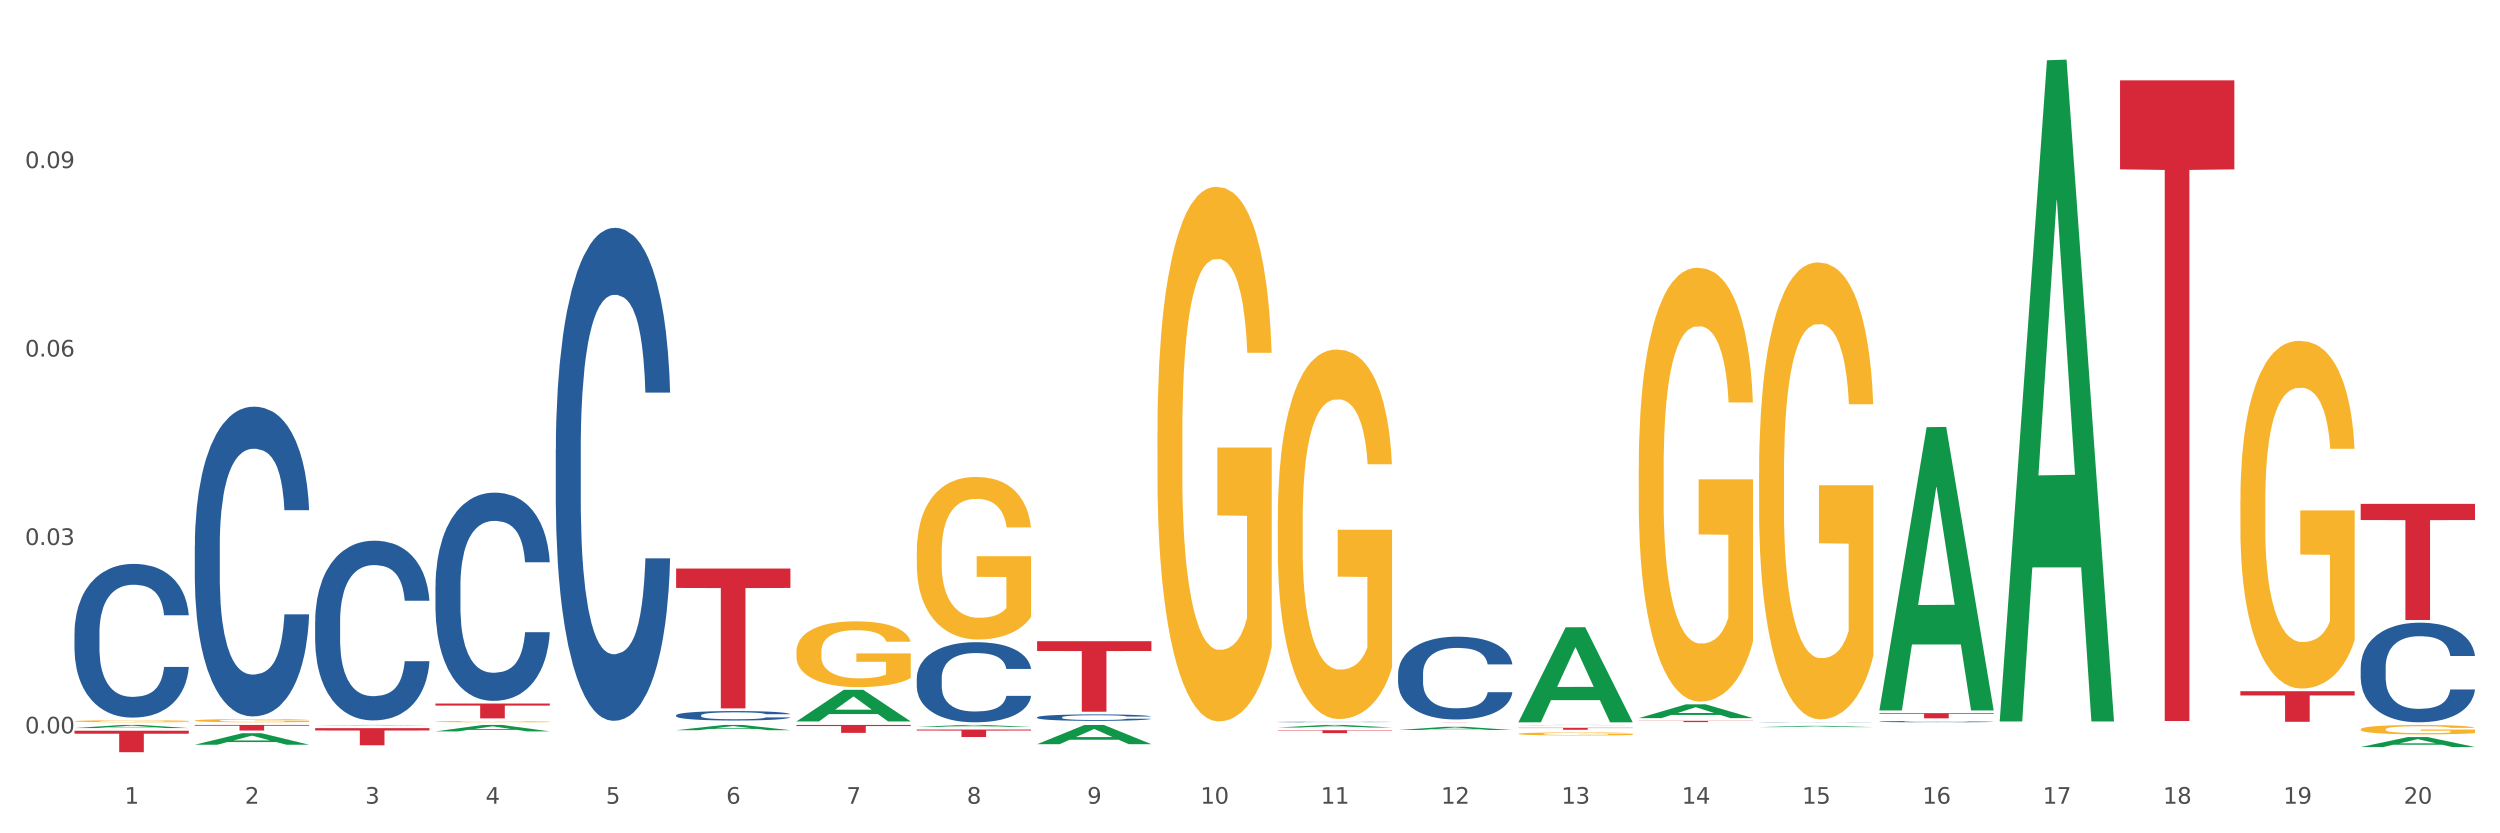 <?xml version="1.0" encoding="utf-8" standalone="no"?>
<!DOCTYPE svg PUBLIC "-//W3C//DTD SVG 1.1//EN"
  "http://www.w3.org/Graphics/SVG/1.1/DTD/svg11.dtd">
<svg xmlns:xlink="http://www.w3.org/1999/xlink" width="1080pt" height="360pt" viewBox="0 0 1080 360" xmlns="http://www.w3.org/2000/svg" version="1.1">
 <rect x="0" y="0" width="1080" height="360" fill="#333333" stroke="none"/>
 <defs>
  <style type="text/css">*{stroke-linejoin: round; stroke-linecap: butt}</style>
 </defs>
 <g id="figure_1">
  <g id="patch_1">
   <path d="M 0 360 
L 1080 360 
L 1080 0 
L 0 0 
z
" style="fill: #ffffff; stroke: #ffffff; stroke-linejoin: miter"/>
  </g>
  <g id="axes_1">
   <g id="matplotlib.axis_1">
    <g id="xtick_1">
     <g id="text_1">
      <!-- 1 -->
      <g style="fill: #4d4d4d" transform="translate(53.812 347.204) scale(0.096 -0.096)">
       <defs>
        <path id="DejaVuSans-31" d="M 794 531 
L 1825 531 
L 1825 4091 
L 703 3866 
L 703 4441 
L 1819 4666 
L 2450 4666 
L 2450 531 
L 3481 531 
L 3481 0 
L 794 0 
L 794 531 
z
" transform="scale(0.016)"/>
       </defs>
       <use xlink:href="#DejaVuSans-31"/>
      </g>
     </g>
    </g>
    <g id="xtick_2">
     <g id="text_2">
      <!-- 2 -->
      <g style="fill: #4d4d4d" transform="translate(105.793 347.204) scale(0.096 -0.096)">
       <defs>
        <path id="DejaVuSans-32" d="M 1228 531 
L 3431 531 
L 3431 0 
L 469 0 
L 469 531 
Q 828 903 1448 1529 
Q 2069 2156 2228 2338 
Q 2531 2678 2651 2914 
Q 2772 3150 2772 3378 
Q 2772 3750 2511 3984 
Q 2250 4219 1831 4219 
Q 1534 4219 1204 4116 
Q 875 4013 500 3803 
L 500 4441 
Q 881 4594 1212 4672 
Q 1544 4750 1819 4750 
Q 2544 4750 2975 4387 
Q 3406 4025 3406 3419 
Q 3406 3131 3298 2873 
Q 3191 2616 2906 2266 
Q 2828 2175 2409 1742 
Q 1991 1309 1228 531 
z
" transform="scale(0.016)"/>
       </defs>
       <use xlink:href="#DejaVuSans-32"/>
      </g>
     </g>
    </g>
    <g id="xtick_3">
     <g id="text_3">
      <!-- 3 -->
      <g style="fill: #4d4d4d" transform="translate(157.774 347.204) scale(0.096 -0.096)">
       <defs>
        <path id="DejaVuSans-33" d="M 2597 2516 
Q 3050 2419 3304 2112 
Q 3559 1806 3559 1356 
Q 3559 666 3084 287 
Q 2609 -91 1734 -91 
Q 1441 -91 1130 -33 
Q 819 25 488 141 
L 488 750 
Q 750 597 1062 519 
Q 1375 441 1716 441 
Q 2309 441 2620 675 
Q 2931 909 2931 1356 
Q 2931 1769 2642 2001 
Q 2353 2234 1838 2234 
L 1294 2234 
L 1294 2753 
L 1863 2753 
Q 2328 2753 2575 2939 
Q 2822 3125 2822 3475 
Q 2822 3834 2567 4026 
Q 2313 4219 1838 4219 
Q 1578 4219 1281 4162 
Q 984 4106 628 3988 
L 628 4550 
Q 988 4650 1302 4700 
Q 1616 4750 1894 4750 
Q 2613 4750 3031 4423 
Q 3450 4097 3450 3541 
Q 3450 3153 3228 2886 
Q 3006 2619 2597 2516 
z
" transform="scale(0.016)"/>
       </defs>
       <use xlink:href="#DejaVuSans-33"/>
      </g>
     </g>
    </g>
    <g id="xtick_4">
     <g id="text_4">
      <!-- 4 -->
      <g style="fill: #4d4d4d" transform="translate(209.756 347.204) scale(0.096 -0.096)">
       <defs>
        <path id="DejaVuSans-34" d="M 2419 4116 
L 825 1625 
L 2419 1625 
L 2419 4116 
z
M 2253 4666 
L 3047 4666 
L 3047 1625 
L 3713 1625 
L 3713 1100 
L 3047 1100 
L 3047 0 
L 2419 0 
L 2419 1100 
L 313 1100 
L 313 1709 
L 2253 4666 
z
" transform="scale(0.016)"/>
       </defs>
       <use xlink:href="#DejaVuSans-34"/>
      </g>
     </g>
    </g>
    <g id="xtick_5">
     <g id="text_5">
      <!-- 5 -->
      <g style="fill: #4d4d4d" transform="translate(261.737 347.204) scale(0.096 -0.096)">
       <defs>
        <path id="DejaVuSans-35" d="M 691 4666 
L 3169 4666 
L 3169 4134 
L 1269 4134 
L 1269 2991 
Q 1406 3038 1543 3061 
Q 1681 3084 1819 3084 
Q 2600 3084 3056 2656 
Q 3513 2228 3513 1497 
Q 3513 744 3044 326 
Q 2575 -91 1722 -91 
Q 1428 -91 1123 -41 
Q 819 9 494 109 
L 494 744 
Q 775 591 1075 516 
Q 1375 441 1709 441 
Q 2250 441 2565 725 
Q 2881 1009 2881 1497 
Q 2881 1984 2565 2268 
Q 2250 2553 1709 2553 
Q 1456 2553 1204 2497 
Q 953 2441 691 2322 
L 691 4666 
z
" transform="scale(0.016)"/>
       </defs>
       <use xlink:href="#DejaVuSans-35"/>
      </g>
     </g>
    </g>
    <g id="xtick_6">
     <g id="text_6">
      <!-- 6 -->
      <g style="fill: #4d4d4d" transform="translate(313.718 347.204) scale(0.096 -0.096)">
       <defs>
        <path id="DejaVuSans-36" d="M 2113 2584 
Q 1688 2584 1439 2293 
Q 1191 2003 1191 1497 
Q 1191 994 1439 701 
Q 1688 409 2113 409 
Q 2538 409 2786 701 
Q 3034 994 3034 1497 
Q 3034 2003 2786 2293 
Q 2538 2584 2113 2584 
z
M 3366 4563 
L 3366 3988 
Q 3128 4100 2886 4159 
Q 2644 4219 2406 4219 
Q 1781 4219 1451 3797 
Q 1122 3375 1075 2522 
Q 1259 2794 1537 2939 
Q 1816 3084 2150 3084 
Q 2853 3084 3261 2657 
Q 3669 2231 3669 1497 
Q 3669 778 3244 343 
Q 2819 -91 2113 -91 
Q 1303 -91 875 529 
Q 447 1150 447 2328 
Q 447 3434 972 4092 
Q 1497 4750 2381 4750 
Q 2619 4750 2861 4703 
Q 3103 4656 3366 4563 
z
" transform="scale(0.016)"/>
       </defs>
       <use xlink:href="#DejaVuSans-36"/>
      </g>
     </g>
    </g>
    <g id="xtick_7">
     <g id="text_7">
      <!-- 7 -->
      <g style="fill: #4d4d4d" transform="translate(365.699 347.204) scale(0.096 -0.096)">
       <defs>
        <path id="DejaVuSans-37" d="M 525 4666 
L 3525 4666 
L 3525 4397 
L 1831 0 
L 1172 0 
L 2766 4134 
L 525 4134 
L 525 4666 
z
" transform="scale(0.016)"/>
       </defs>
       <use xlink:href="#DejaVuSans-37"/>
      </g>
     </g>
    </g>
    <g id="xtick_8">
     <g id="text_8">
      <!-- 8 -->
      <g style="fill: #4d4d4d" transform="translate(417.68 347.204) scale(0.096 -0.096)">
       <defs>
        <path id="DejaVuSans-38" d="M 2034 2216 
Q 1584 2216 1326 1975 
Q 1069 1734 1069 1313 
Q 1069 891 1326 650 
Q 1584 409 2034 409 
Q 2484 409 2743 651 
Q 3003 894 3003 1313 
Q 3003 1734 2745 1975 
Q 2488 2216 2034 2216 
z
M 1403 2484 
Q 997 2584 770 2862 
Q 544 3141 544 3541 
Q 544 4100 942 4425 
Q 1341 4750 2034 4750 
Q 2731 4750 3128 4425 
Q 3525 4100 3525 3541 
Q 3525 3141 3298 2862 
Q 3072 2584 2669 2484 
Q 3125 2378 3379 2068 
Q 3634 1759 3634 1313 
Q 3634 634 3220 271 
Q 2806 -91 2034 -91 
Q 1263 -91 848 271 
Q 434 634 434 1313 
Q 434 1759 690 2068 
Q 947 2378 1403 2484 
z
M 1172 3481 
Q 1172 3119 1398 2916 
Q 1625 2713 2034 2713 
Q 2441 2713 2670 2916 
Q 2900 3119 2900 3481 
Q 2900 3844 2670 4047 
Q 2441 4250 2034 4250 
Q 1625 4250 1398 4047 
Q 1172 3844 1172 3481 
z
" transform="scale(0.016)"/>
       </defs>
       <use xlink:href="#DejaVuSans-38"/>
      </g>
     </g>
    </g>
    <g id="xtick_9">
     <g id="text_9">
      <!-- 9 -->
      <g style="fill: #4d4d4d" transform="translate(469.662 347.204) scale(0.096 -0.096)">
       <defs>
        <path id="DejaVuSans-39" d="M 703 97 
L 703 672 
Q 941 559 1184 500 
Q 1428 441 1663 441 
Q 2288 441 2617 861 
Q 2947 1281 2994 2138 
Q 2813 1869 2534 1725 
Q 2256 1581 1919 1581 
Q 1219 1581 811 2004 
Q 403 2428 403 3163 
Q 403 3881 828 4315 
Q 1253 4750 1959 4750 
Q 2769 4750 3195 4129 
Q 3622 3509 3622 2328 
Q 3622 1225 3098 567 
Q 2575 -91 1691 -91 
Q 1453 -91 1209 -44 
Q 966 3 703 97 
z
M 1959 2075 
Q 2384 2075 2632 2365 
Q 2881 2656 2881 3163 
Q 2881 3666 2632 3958 
Q 2384 4250 1959 4250 
Q 1534 4250 1286 3958 
Q 1038 3666 1038 3163 
Q 1038 2656 1286 2365 
Q 1534 2075 1959 2075 
z
" transform="scale(0.016)"/>
       </defs>
       <use xlink:href="#DejaVuSans-39"/>
      </g>
     </g>
    </g>
    <g id="xtick_10">
     <g id="text_10">
      <!-- 10 -->
      <g style="fill: #4d4d4d" transform="translate(518.589 347.204) scale(0.096 -0.096)">
       <defs>
        <path id="DejaVuSans-30" d="M 2034 4250 
Q 1547 4250 1301 3770 
Q 1056 3291 1056 2328 
Q 1056 1369 1301 889 
Q 1547 409 2034 409 
Q 2525 409 2770 889 
Q 3016 1369 3016 2328 
Q 3016 3291 2770 3770 
Q 2525 4250 2034 4250 
z
M 2034 4750 
Q 2819 4750 3233 4129 
Q 3647 3509 3647 2328 
Q 3647 1150 3233 529 
Q 2819 -91 2034 -91 
Q 1250 -91 836 529 
Q 422 1150 422 2328 
Q 422 3509 836 4129 
Q 1250 4750 2034 4750 
z
" transform="scale(0.016)"/>
       </defs>
       <use xlink:href="#DejaVuSans-31"/>
       <use xlink:href="#DejaVuSans-30" transform="translate(63.623 0)"/>
      </g>
     </g>
    </g>
    <g id="xtick_11">
     <g id="text_11">
      <!-- 11 -->
      <g style="fill: #4d4d4d" transform="translate(570.57 347.204) scale(0.096 -0.096)">
       <use xlink:href="#DejaVuSans-31"/>
       <use xlink:href="#DejaVuSans-31" transform="translate(63.623 0)"/>
      </g>
     </g>
    </g>
    <g id="xtick_12">
     <g id="text_12">
      <!-- 12 -->
      <g style="fill: #4d4d4d" transform="translate(622.551 347.204) scale(0.096 -0.096)">
       <use xlink:href="#DejaVuSans-31"/>
       <use xlink:href="#DejaVuSans-32" transform="translate(63.623 0)"/>
      </g>
     </g>
    </g>
    <g id="xtick_13">
     <g id="text_13">
      <!-- 13 -->
      <g style="fill: #4d4d4d" transform="translate(674.533 347.204) scale(0.096 -0.096)">
       <use xlink:href="#DejaVuSans-31"/>
       <use xlink:href="#DejaVuSans-33" transform="translate(63.623 0)"/>
      </g>
     </g>
    </g>
    <g id="xtick_14">
     <g id="text_14">
      <!-- 14 -->
      <g style="fill: #4d4d4d" transform="translate(726.514 347.204) scale(0.096 -0.096)">
       <use xlink:href="#DejaVuSans-31"/>
       <use xlink:href="#DejaVuSans-34" transform="translate(63.623 0)"/>
      </g>
     </g>
    </g>
    <g id="xtick_15">
     <g id="text_15">
      <!-- 15 -->
      <g style="fill: #4d4d4d" transform="translate(778.495 347.204) scale(0.096 -0.096)">
       <use xlink:href="#DejaVuSans-31"/>
       <use xlink:href="#DejaVuSans-35" transform="translate(63.623 0)"/>
      </g>
     </g>
    </g>
    <g id="xtick_16">
     <g id="text_16">
      <!-- 16 -->
      <g style="fill: #4d4d4d" transform="translate(830.476 347.204) scale(0.096 -0.096)">
       <use xlink:href="#DejaVuSans-31"/>
       <use xlink:href="#DejaVuSans-36" transform="translate(63.623 0)"/>
      </g>
     </g>
    </g>
    <g id="xtick_17">
     <g id="text_17">
      <!-- 17 -->
      <g style="fill: #4d4d4d" transform="translate(882.457 347.204) scale(0.096 -0.096)">
       <use xlink:href="#DejaVuSans-31"/>
       <use xlink:href="#DejaVuSans-37" transform="translate(63.623 0)"/>
      </g>
     </g>
    </g>
    <g id="xtick_18">
     <g id="text_18">
      <!-- 18 -->
      <g style="fill: #4d4d4d" transform="translate(934.439 347.204) scale(0.096 -0.096)">
       <use xlink:href="#DejaVuSans-31"/>
       <use xlink:href="#DejaVuSans-38" transform="translate(63.623 0)"/>
      </g>
     </g>
    </g>
    <g id="xtick_19">
     <g id="text_19">
      <!-- 19 -->
      <g style="fill: #4d4d4d" transform="translate(986.42 347.204) scale(0.096 -0.096)">
       <use xlink:href="#DejaVuSans-31"/>
       <use xlink:href="#DejaVuSans-39" transform="translate(63.623 0)"/>
      </g>
     </g>
    </g>
    <g id="xtick_20">
     <g id="text_20">
      <!-- 20 -->
      <g style="fill: #4d4d4d" transform="translate(1038.401 347.204) scale(0.096 -0.096)">
       <use xlink:href="#DejaVuSans-32"/>
       <use xlink:href="#DejaVuSans-30" transform="translate(63.623 0)"/>
      </g>
     </g>
    </g>
    <g id="xtick_21"/>
    <g id="xtick_22"/>
    <g id="xtick_23"/>
    <g id="xtick_24"/>
    <g id="xtick_25"/>
    <g id="xtick_26"/>
    <g id="xtick_27"/>
    <g id="xtick_28"/>
    <g id="xtick_29"/>
    <g id="xtick_30"/>
    <g id="xtick_31"/>
    <g id="xtick_32"/>
    <g id="xtick_33"/>
    <g id="xtick_34"/>
    <g id="xtick_35"/>
    <g id="xtick_36"/>
    <g id="xtick_37"/>
    <g id="xtick_38"/>
    <g id="xtick_39"/>
   </g>
   <g id="matplotlib.axis_2">
    <g id="ytick_1">
     <g id="text_21">
      <!-- 0.00 -->
      <g style="fill: #4d4d4d" transform="translate(10.8 316.831) scale(0.096 -0.096)">
       <defs>
        <path id="DejaVuSans-2e" d="M 684 794 
L 1344 794 
L 1344 0 
L 684 0 
L 684 794 
z
" transform="scale(0.016)"/>
       </defs>
       <use xlink:href="#DejaVuSans-30"/>
       <use xlink:href="#DejaVuSans-2e" transform="translate(63.623 0)"/>
       <use xlink:href="#DejaVuSans-30" transform="translate(95.41 0)"/>
       <use xlink:href="#DejaVuSans-30" transform="translate(159.033 0)"/>
      </g>
     </g>
    </g>
    <g id="ytick_2">
     <g id="text_22">
      <!-- 0.03 -->
      <g style="fill: #4d4d4d" transform="translate(10.8 235.429) scale(0.096 -0.096)">
       <use xlink:href="#DejaVuSans-30"/>
       <use xlink:href="#DejaVuSans-2e" transform="translate(63.623 0)"/>
       <use xlink:href="#DejaVuSans-30" transform="translate(95.41 0)"/>
       <use xlink:href="#DejaVuSans-33" transform="translate(159.033 0)"/>
      </g>
     </g>
    </g>
    <g id="ytick_3">
     <g id="text_23">
      <!-- 0.06 -->
      <g style="fill: #4d4d4d" transform="translate(10.8 154.028) scale(0.096 -0.096)">
       <use xlink:href="#DejaVuSans-30"/>
       <use xlink:href="#DejaVuSans-2e" transform="translate(63.623 0)"/>
       <use xlink:href="#DejaVuSans-30" transform="translate(95.41 0)"/>
       <use xlink:href="#DejaVuSans-36" transform="translate(159.033 0)"/>
      </g>
     </g>
    </g>
    <g id="ytick_4">
     <g id="text_24">
      <!-- 0.09 -->
      <g style="fill: #4d4d4d" transform="translate(10.8 72.626) scale(0.096 -0.096)">
       <use xlink:href="#DejaVuSans-30"/>
       <use xlink:href="#DejaVuSans-2e" transform="translate(63.623 0)"/>
       <use xlink:href="#DejaVuSans-30" transform="translate(95.41 0)"/>
       <use xlink:href="#DejaVuSans-39" transform="translate(159.033 0)"/>
      </g>
     </g>
    </g>
    <g id="ytick_5"/>
    <g id="ytick_6"/>
    <g id="ytick_7"/>
    <g id="ytick_8"/>
   </g>
   <g id="PolyCollection_1">
    <path d="M 32.175 314.516 
L 32.226 314.515 
L 52.59 313.185 
L 61.041 313.183 
L 81.557 314.519 
L 71.783 314.519 
L 67.353 314.208 
L 46.328 314.208 
L 46.175 314.213 
L 41.899 314.519 
L 32.175 314.519 
L 32.175 314.516 
L 48.975 314.022 
L 64.706 314.021 
L 56.917 313.468 
L 56.815 313.465 
L 56.713 313.469 
L 48.924 314.021 
L 48.975 314.022 
L 32.175 314.516 
z
" clip-path="url(#pafbcf00c59)" style="fill: #109648"/>
    <path d="M 967.837 298.607 
L 1017.219 298.607 
L 1017.219 300.444 
L 997.794 300.456 
L 997.794 311.825 
L 987.145 311.825 
L 987.145 300.456 
L 967.837 300.444 
L 967.837 298.619 
L 967.837 298.607 
z
" clip-path="url(#pafbcf00c59)" style="fill: #d62839"/>
    <path d="M 915.855 34.693 
L 965.238 34.693 
L 965.238 73.156 
L 945.812 73.415 
L 945.812 311.467 
L 935.164 311.467 
L 935.164 73.415 
L 915.855 73.156 
L 915.855 34.953 
L 915.855 34.693 
z
" clip-path="url(#pafbcf00c59)" style="fill: #d62839"/>
    <path d="M 811.893 308.076 
L 861.275 308.076 
L 861.275 308.39 
L 841.85 308.392 
L 841.85 310.331 
L 831.201 310.331 
L 831.201 308.392 
L 811.893 308.39 
L 811.893 308.078 
L 811.893 308.076 
z
" clip-path="url(#pafbcf00c59)" style="fill: #d62839"/>
    <path d="M 707.931 311.386 
L 757.313 311.386 
L 757.313 311.463 
L 737.888 311.464 
L 737.888 311.945 
L 727.239 311.945 
L 727.239 311.464 
L 707.931 311.463 
L 707.931 311.386 
L 707.931 311.386 
z
" clip-path="url(#pafbcf00c59)" style="fill: #d62839"/>
    <path d="M 655.949 314.404 
L 705.332 314.404 
L 705.332 314.523 
L 685.906 314.523 
L 685.906 315.255 
L 675.258 315.255 
L 675.258 314.523 
L 655.949 314.523 
L 655.949 314.405 
L 655.949 314.404 
z
" clip-path="url(#pafbcf00c59)" style="fill: #d62839"/>
    <path d="M 603.968 311.969 
L 653.35 311.969 
L 653.35 311.978 
L 633.925 311.978 
L 633.925 312.034 
L 623.276 312.034 
L 623.276 311.978 
L 603.968 311.978 
L 603.968 311.97 
L 603.968 311.969 
z
" clip-path="url(#pafbcf00c59)" style="fill: #d62839"/>
    <path d="M 551.987 315.44 
L 601.369 315.44 
L 601.369 315.617 
L 581.944 315.618 
L 581.944 316.714 
L 571.295 316.714 
L 571.295 315.618 
L 551.987 315.617 
L 551.987 315.441 
L 551.987 315.44 
z
" clip-path="url(#pafbcf00c59)" style="fill: #d62839"/>
    <path d="M 448.025 276.993 
L 497.407 276.993 
L 497.407 281.228 
L 477.982 281.257 
L 477.982 307.469 
L 467.333 307.469 
L 467.333 281.257 
L 448.025 281.228 
L 448.025 277.021 
L 448.025 276.993 
z
" clip-path="url(#pafbcf00c59)" style="fill: #d62839"/>
    <path d="M 396.043 315.154 
L 445.426 315.154 
L 445.426 315.603 
L 426 315.606 
L 426 318.387 
L 415.352 318.387 
L 415.352 315.606 
L 396.043 315.603 
L 396.043 315.157 
L 396.043 315.154 
z
" clip-path="url(#pafbcf00c59)" style="fill: #d62839"/>
    <path d="M 344.062 313.183 
L 393.444 313.183 
L 393.444 313.657 
L 374.019 313.66 
L 374.019 316.59 
L 363.37 316.59 
L 363.37 313.66 
L 344.062 313.657 
L 344.062 313.187 
L 344.062 313.183 
z
" clip-path="url(#pafbcf00c59)" style="fill: #d62839"/>
    <path d="M 292.081 245.594 
L 341.463 245.594 
L 341.463 253.993 
L 322.038 254.049 
L 322.038 306.028 
L 311.389 306.028 
L 311.389 254.049 
L 292.081 253.993 
L 292.081 245.651 
L 292.081 245.594 
z
" clip-path="url(#pafbcf00c59)" style="fill: #d62839"/>
    <path d="M 1019.818 288.334 
L 1019.876 288.294 
L 1019.876 287.194 
L 1020.051 285.7 
L 1020.693 282.949 
L 1021.511 280.866 
L 1022.912 278.429 
L 1023.67 277.407 
L 1024.663 276.267 
L 1026.706 274.42 
L 1029.041 272.848 
L 1030.675 271.983 
L 1031.901 271.433 
L 1034.644 270.451 
L 1036.22 270.018 
L 1037.855 269.665 
L 1039.256 269.429 
L 1041.59 269.154 
L 1043.458 269.036 
L 1045.618 268.996 
L 1047.427 269.036 
L 1049.821 269.193 
L 1053.323 269.665 
L 1054.666 269.94 
L 1056.475 270.411 
L 1058.343 271.04 
L 1059.861 271.669 
L 1061.612 272.573 
L 1063.421 273.752 
L 1065.172 275.246 
L 1066.398 276.621 
L 1067.39 278.075 
L 1068.266 279.844 
L 1068.908 281.77 
L 1069.2 283.381 
L 1058.518 283.381 
L 1058.226 281.927 
L 1057.642 280.355 
L 1057.059 279.294 
L 1056.417 278.429 
L 1055.424 277.447 
L 1054.549 276.818 
L 1053.09 276.071 
L 1051.747 275.599 
L 1050.638 275.324 
L 1049.295 275.088 
L 1046.435 274.853 
L 1044.392 274.853 
L 1043.108 274.931 
L 1041.532 275.128 
L 1040.189 275.403 
L 1038.613 275.874 
L 1037.388 276.385 
L 1036.162 277.054 
L 1035.461 277.525 
L 1034.411 278.39 
L 1033.71 279.097 
L 1032.776 280.316 
L 1032.251 281.18 
L 1031.317 283.421 
L 1030.908 285.071 
L 1030.733 286.211 
L 1030.617 287.469 
L 1030.617 293.6 
L 1030.967 296.352 
L 1031.259 297.531 
L 1031.726 298.867 
L 1032.601 300.596 
L 1033.885 302.286 
L 1035.228 303.505 
L 1036.337 304.252 
L 1037.388 304.802 
L 1038.438 305.234 
L 1039.722 305.627 
L 1040.773 305.863 
L 1042.349 306.099 
L 1044.217 306.217 
L 1045.676 306.217 
L 1048.653 306.02 
L 1049.996 305.824 
L 1051.28 305.549 
L 1052.681 305.116 
L 1053.79 304.645 
L 1054.432 304.291 
L 1055.483 303.544 
L 1056.3 302.758 
L 1057 301.854 
L 1057.467 301.068 
L 1057.993 299.889 
L 1058.401 298.553 
L 1058.518 297.845 
L 1069.2 297.845 
L 1068.967 299.26 
L 1068.558 300.636 
L 1067.741 302.483 
L 1067.099 303.544 
L 1066.106 304.841 
L 1065.056 305.942 
L 1063.596 307.16 
L 1062.254 308.064 
L 1060.853 308.85 
L 1059.335 309.558 
L 1056.592 310.54 
L 1055.599 310.815 
L 1053.498 311.287 
L 1051.864 311.562 
L 1049.47 311.837 
L 1047.019 311.994 
L 1044.451 312.034 
L 1042.174 311.955 
L 1039.664 311.719 
L 1038.088 311.483 
L 1036.337 311.13 
L 1034.294 310.579 
L 1032.368 309.911 
L 1030.558 309.125 
L 1028.865 308.221 
L 1027.289 307.199 
L 1025.246 305.509 
L 1023.729 303.859 
L 1022.62 302.326 
L 1021.861 301.029 
L 1021.102 299.378 
L 1020.693 298.238 
L 1020.051 295.487 
L 1019.818 292.932 
L 1019.818 288.334 
z
" clip-path="url(#pafbcf00c59)" style="fill: #255c99"/>
    <path d="M 811.893 311.729 
L 811.951 311.728 
L 811.951 311.714 
L 812.127 311.695 
L 812.769 311.66 
L 813.586 311.633 
L 814.987 311.602 
L 815.746 311.589 
L 816.738 311.574 
L 818.781 311.55 
L 821.116 311.53 
L 822.75 311.519 
L 823.976 311.512 
L 826.719 311.499 
L 828.295 311.494 
L 829.93 311.489 
L 831.331 311.486 
L 833.666 311.482 
L 835.533 311.481 
L 837.693 311.48 
L 839.503 311.481 
L 841.896 311.483 
L 845.398 311.489 
L 846.741 311.493 
L 848.55 311.499 
L 850.418 311.507 
L 851.936 311.515 
L 853.687 311.526 
L 855.496 311.542 
L 857.248 311.561 
L 858.473 311.578 
L 859.466 311.597 
L 860.341 311.62 
L 860.983 311.645 
L 861.275 311.665 
L 850.593 311.665 
L 850.301 311.647 
L 849.718 311.626 
L 849.134 311.613 
L 848.492 311.602 
L 847.5 311.589 
L 846.624 311.581 
L 845.165 311.571 
L 843.822 311.565 
L 842.713 311.562 
L 841.371 311.559 
L 838.51 311.556 
L 836.467 311.556 
L 835.183 311.557 
L 833.607 311.559 
L 832.265 311.563 
L 830.689 311.569 
L 829.463 311.575 
L 828.237 311.584 
L 827.537 311.59 
L 826.486 311.601 
L 825.785 311.61 
L 824.851 311.626 
L 824.326 311.637 
L 823.392 311.666 
L 822.984 311.687 
L 822.808 311.702 
L 822.692 311.718 
L 822.692 311.797 
L 823.042 311.832 
L 823.334 311.847 
L 823.801 311.864 
L 824.676 311.887 
L 825.961 311.908 
L 827.303 311.924 
L 828.412 311.934 
L 829.463 311.941 
L 830.513 311.946 
L 831.798 311.951 
L 832.848 311.954 
L 834.424 311.957 
L 836.292 311.959 
L 837.752 311.959 
L 840.728 311.956 
L 842.071 311.954 
L 843.355 311.95 
L 844.756 311.945 
L 845.865 311.939 
L 846.507 311.934 
L 847.558 311.925 
L 848.375 311.914 
L 849.076 311.903 
L 849.543 311.893 
L 850.068 311.878 
L 850.476 311.86 
L 850.593 311.851 
L 861.275 311.851 
L 861.042 311.869 
L 860.633 311.887 
L 859.816 311.911 
L 859.174 311.925 
L 858.182 311.941 
L 857.131 311.955 
L 855.672 311.971 
L 854.329 311.983 
L 852.928 311.993 
L 851.41 312.002 
L 848.667 312.014 
L 847.675 312.018 
L 845.573 312.024 
L 843.939 312.028 
L 841.546 312.031 
L 839.094 312.033 
L 836.526 312.034 
L 834.249 312.033 
L 831.739 312.03 
L 830.163 312.027 
L 828.412 312.022 
L 826.369 312.015 
L 824.443 312.006 
L 822.633 311.996 
L 820.941 311.985 
L 819.365 311.971 
L 817.322 311.95 
L 815.804 311.929 
L 814.695 311.909 
L 813.936 311.892 
L 813.177 311.871 
L 812.769 311.856 
L 812.127 311.821 
L 811.893 311.788 
L 811.893 311.729 
z
" clip-path="url(#pafbcf00c59)" style="fill: #255c99"/>
    <path d="M 759.912 311.968 
L 759.97 311.968 
L 759.97 311.965 
L 760.145 311.961 
L 760.787 311.954 
L 761.605 311.948 
L 763.006 311.941 
L 763.764 311.938 
L 764.757 311.935 
L 766.8 311.93 
L 769.135 311.926 
L 770.769 311.923 
L 771.995 311.922 
L 774.738 311.919 
L 776.314 311.918 
L 777.949 311.917 
L 779.349 311.916 
L 781.684 311.916 
L 783.552 311.915 
L 785.712 311.915 
L 787.521 311.915 
L 789.915 311.916 
L 793.417 311.917 
L 794.76 311.918 
L 796.569 311.919 
L 798.437 311.921 
L 799.955 311.922 
L 801.706 311.925 
L 803.515 311.928 
L 805.266 311.932 
L 806.492 311.936 
L 807.484 311.94 
L 808.36 311.945 
L 809.002 311.95 
L 809.294 311.955 
L 798.612 311.955 
L 798.32 311.951 
L 797.736 311.946 
L 797.153 311.943 
L 796.511 311.941 
L 795.518 311.938 
L 794.643 311.937 
L 793.183 311.935 
L 791.841 311.933 
L 790.732 311.933 
L 789.389 311.932 
L 786.529 311.931 
L 784.486 311.931 
L 783.202 311.931 
L 781.626 311.932 
L 780.283 311.933 
L 778.707 311.934 
L 777.482 311.935 
L 776.256 311.937 
L 775.555 311.939 
L 774.505 311.941 
L 773.804 311.943 
L 772.87 311.946 
L 772.345 311.949 
L 771.411 311.955 
L 771.002 311.959 
L 770.827 311.962 
L 770.711 311.966 
L 770.711 311.983 
L 771.061 311.99 
L 771.353 311.994 
L 771.82 311.997 
L 772.695 312.002 
L 773.979 312.007 
L 775.322 312.01 
L 776.431 312.012 
L 777.482 312.014 
L 778.532 312.015 
L 779.816 312.016 
L 780.867 312.017 
L 782.443 312.017 
L 784.311 312.018 
L 785.77 312.018 
L 788.747 312.017 
L 790.09 312.017 
L 791.374 312.016 
L 792.775 312.015 
L 793.884 312.013 
L 794.526 312.012 
L 795.577 312.01 
L 796.394 312.008 
L 797.094 312.006 
L 797.561 312.003 
L 798.087 312 
L 798.495 311.996 
L 798.612 311.995 
L 809.294 311.995 
L 809.061 311.998 
L 808.652 312.002 
L 807.835 312.007 
L 807.193 312.01 
L 806.2 312.014 
L 805.15 312.017 
L 803.69 312.02 
L 802.348 312.023 
L 800.947 312.025 
L 799.429 312.027 
L 796.686 312.03 
L 795.693 312.03 
L 793.592 312.032 
L 791.958 312.032 
L 789.564 312.033 
L 787.113 312.034 
L 784.545 312.034 
L 782.268 312.033 
L 779.758 312.033 
L 778.182 312.032 
L 776.431 312.031 
L 774.388 312.03 
L 772.462 312.028 
L 770.652 312.026 
L 768.959 312.023 
L 767.383 312.02 
L 765.34 312.016 
L 763.823 312.011 
L 762.714 312.007 
L 761.955 312.003 
L 761.196 311.999 
L 760.787 311.996 
L 760.145 311.988 
L 759.912 311.981 
L 759.912 311.968 
z
" clip-path="url(#pafbcf00c59)" style="fill: #255c99"/>
    <path d="M 655.949 313.215 
L 656.008 313.215 
L 656.008 313.214 
L 656.183 313.211 
L 656.825 313.206 
L 657.642 313.203 
L 659.043 313.199 
L 659.802 313.197 
L 660.794 313.195 
L 662.837 313.192 
L 665.172 313.19 
L 666.807 313.188 
L 668.032 313.187 
L 670.776 313.186 
L 672.352 313.185 
L 673.986 313.184 
L 675.387 313.184 
L 677.722 313.184 
L 679.59 313.183 
L 681.75 313.183 
L 683.559 313.183 
L 685.952 313.184 
L 689.455 313.184 
L 690.797 313.185 
L 692.607 313.186 
L 694.475 313.187 
L 695.992 313.188 
L 697.743 313.189 
L 699.553 313.191 
L 701.304 313.194 
L 702.53 313.196 
L 703.522 313.198 
L 704.398 313.201 
L 705.04 313.205 
L 705.332 313.207 
L 694.65 313.207 
L 694.358 313.205 
L 693.774 313.202 
L 693.19 313.2 
L 692.548 313.199 
L 691.556 313.197 
L 690.68 313.196 
L 689.221 313.195 
L 687.879 313.194 
L 686.769 313.194 
L 685.427 313.193 
L 682.567 313.193 
L 680.524 313.193 
L 679.24 313.193 
L 677.664 313.193 
L 676.321 313.194 
L 674.745 313.195 
L 673.519 313.196 
L 672.293 313.197 
L 671.593 313.197 
L 670.542 313.199 
L 669.842 313.2 
L 668.908 313.202 
L 668.383 313.204 
L 667.449 313.207 
L 667.04 313.21 
L 666.865 313.212 
L 666.748 313.214 
L 666.748 313.224 
L 667.098 313.229 
L 667.39 313.231 
L 667.857 313.233 
L 668.733 313.236 
L 670.017 313.239 
L 671.359 313.241 
L 672.469 313.242 
L 673.519 313.243 
L 674.57 313.243 
L 675.854 313.244 
L 676.905 313.245 
L 678.481 313.245 
L 680.349 313.245 
L 681.808 313.245 
L 684.785 313.245 
L 686.127 313.244 
L 687.412 313.244 
L 688.812 313.243 
L 689.922 313.243 
L 690.564 313.242 
L 691.614 313.241 
L 692.432 313.239 
L 693.132 313.238 
L 693.599 313.237 
L 694.124 313.235 
L 694.533 313.232 
L 694.65 313.231 
L 705.332 313.231 
L 705.098 313.234 
L 704.689 313.236 
L 703.872 313.239 
L 703.23 313.241 
L 702.238 313.243 
L 701.187 313.245 
L 699.728 313.247 
L 698.385 313.248 
L 696.984 313.249 
L 695.467 313.251 
L 692.723 313.252 
L 691.731 313.253 
L 689.63 313.254 
L 687.995 313.254 
L 685.602 313.254 
L 683.15 313.255 
L 680.582 313.255 
L 678.306 313.255 
L 675.796 313.254 
L 674.22 313.254 
L 672.469 313.253 
L 670.426 313.252 
L 668.499 313.251 
L 666.69 313.25 
L 664.997 313.248 
L 663.421 313.247 
L 661.378 313.244 
L 659.86 313.241 
L 658.751 313.239 
L 657.992 313.237 
L 657.234 313.234 
L 656.825 313.232 
L 656.183 313.227 
L 655.949 313.223 
L 655.949 313.215 
z
" clip-path="url(#pafbcf00c59)" style="fill: #255c99"/>
    <path d="M 603.968 291.122 
L 604.027 291.09 
L 604.027 290.175 
L 604.202 288.934 
L 604.844 286.647 
L 605.661 284.916 
L 607.062 282.89 
L 607.821 282.041 
L 608.813 281.094 
L 610.856 279.558 
L 613.191 278.252 
L 614.825 277.533 
L 616.051 277.076 
L 618.795 276.259 
L 620.371 275.9 
L 622.005 275.606 
L 623.406 275.41 
L 625.741 275.181 
L 627.609 275.083 
L 629.768 275.05 
L 631.578 275.083 
L 633.971 275.214 
L 637.473 275.606 
L 638.816 275.834 
L 640.625 276.226 
L 642.493 276.749 
L 644.011 277.272 
L 645.762 278.023 
L 647.572 279.003 
L 649.323 280.244 
L 650.549 281.388 
L 651.541 282.596 
L 652.416 284.066 
L 653.059 285.667 
L 653.35 287.006 
L 642.668 287.006 
L 642.377 285.798 
L 641.793 284.491 
L 641.209 283.609 
L 640.567 282.89 
L 639.575 282.074 
L 638.699 281.551 
L 637.24 280.93 
L 635.897 280.538 
L 634.788 280.31 
L 633.446 280.114 
L 630.586 279.918 
L 628.543 279.918 
L 627.258 279.983 
L 625.682 280.146 
L 624.34 280.375 
L 622.764 280.767 
L 621.538 281.192 
L 620.312 281.747 
L 619.612 282.139 
L 618.561 282.858 
L 617.861 283.446 
L 616.927 284.458 
L 616.401 285.177 
L 615.467 287.039 
L 615.059 288.411 
L 614.884 289.358 
L 614.767 290.404 
L 614.767 295.499 
L 615.117 297.786 
L 615.409 298.766 
L 615.876 299.877 
L 616.752 301.314 
L 618.036 302.719 
L 619.378 303.731 
L 620.487 304.352 
L 621.538 304.809 
L 622.589 305.169 
L 623.873 305.495 
L 624.924 305.691 
L 626.5 305.887 
L 628.367 305.985 
L 629.827 305.985 
L 632.804 305.822 
L 634.146 305.659 
L 635.43 305.43 
L 636.831 305.071 
L 637.94 304.679 
L 638.582 304.385 
L 639.633 303.764 
L 640.45 303.111 
L 641.151 302.359 
L 641.618 301.706 
L 642.143 300.726 
L 642.552 299.615 
L 642.668 299.027 
L 653.35 299.027 
L 653.117 300.203 
L 652.708 301.347 
L 651.891 302.882 
L 651.249 303.764 
L 650.257 304.842 
L 649.206 305.757 
L 647.747 306.769 
L 646.404 307.521 
L 645.003 308.174 
L 643.486 308.762 
L 640.742 309.578 
L 639.75 309.807 
L 637.648 310.199 
L 636.014 310.428 
L 633.621 310.656 
L 631.169 310.787 
L 628.601 310.82 
L 626.324 310.754 
L 623.814 310.558 
L 622.238 310.362 
L 620.487 310.068 
L 618.444 309.611 
L 616.518 309.056 
L 614.709 308.402 
L 613.016 307.651 
L 611.44 306.802 
L 609.397 305.397 
L 607.879 304.025 
L 606.77 302.751 
L 606.011 301.673 
L 605.252 300.301 
L 604.844 299.354 
L 604.202 297.067 
L 603.968 294.944 
L 603.968 291.122 
z
" clip-path="url(#pafbcf00c59)" style="fill: #255c99"/>
    <path d="M 551.987 311.896 
L 552.045 311.896 
L 552.045 311.889 
L 552.221 311.88 
L 552.863 311.864 
L 553.68 311.852 
L 555.081 311.838 
L 555.84 311.832 
L 556.832 311.826 
L 558.875 311.815 
L 561.21 311.806 
L 562.844 311.801 
L 564.07 311.797 
L 566.813 311.792 
L 568.389 311.789 
L 570.024 311.787 
L 571.425 311.786 
L 573.76 311.784 
L 575.627 311.784 
L 577.787 311.783 
L 579.597 311.784 
L 581.99 311.784 
L 585.492 311.787 
L 586.835 311.789 
L 588.644 311.792 
L 590.512 311.795 
L 592.03 311.799 
L 593.781 311.804 
L 595.59 311.811 
L 597.342 311.82 
L 598.567 311.828 
L 599.56 311.836 
L 600.435 311.846 
L 601.077 311.858 
L 601.369 311.867 
L 590.687 311.867 
L 590.395 311.859 
L 589.812 311.849 
L 589.228 311.843 
L 588.586 311.838 
L 587.594 311.832 
L 586.718 311.829 
L 585.259 311.824 
L 583.916 311.822 
L 582.807 311.82 
L 581.465 311.819 
L 578.604 311.817 
L 576.561 311.817 
L 575.277 311.818 
L 573.701 311.819 
L 572.359 311.821 
L 570.783 311.823 
L 569.557 311.826 
L 568.331 311.83 
L 567.631 311.833 
L 566.58 311.838 
L 565.879 311.842 
L 564.945 311.849 
L 564.42 311.854 
L 563.486 311.867 
L 563.078 311.877 
L 562.902 311.883 
L 562.786 311.891 
L 562.786 311.926 
L 563.136 311.942 
L 563.428 311.949 
L 563.895 311.957 
L 564.77 311.967 
L 566.055 311.977 
L 567.397 311.984 
L 568.506 311.988 
L 569.557 311.992 
L 570.607 311.994 
L 571.892 311.996 
L 572.942 311.998 
L 574.518 311.999 
L 576.386 312 
L 577.846 312 
L 580.822 311.999 
L 582.165 311.998 
L 583.449 311.996 
L 584.85 311.993 
L 585.959 311.991 
L 586.601 311.989 
L 587.652 311.984 
L 588.469 311.98 
L 589.17 311.974 
L 589.637 311.97 
L 590.162 311.963 
L 590.57 311.955 
L 590.687 311.951 
L 601.369 311.951 
L 601.136 311.959 
L 600.727 311.967 
L 599.91 311.978 
L 599.268 311.984 
L 598.275 311.992 
L 597.225 311.998 
L 595.766 312.005 
L 594.423 312.011 
L 593.022 312.015 
L 591.504 312.019 
L 588.761 312.025 
L 587.769 312.027 
L 585.667 312.029 
L 584.033 312.031 
L 581.64 312.032 
L 579.188 312.033 
L 576.62 312.034 
L 574.343 312.033 
L 571.833 312.032 
L 570.257 312.03 
L 568.506 312.028 
L 566.463 312.025 
L 564.537 312.021 
L 562.727 312.017 
L 561.035 312.011 
L 559.459 312.006 
L 557.416 311.996 
L 555.898 311.986 
L 554.789 311.977 
L 554.03 311.97 
L 553.271 311.96 
L 552.863 311.953 
L 552.221 311.937 
L 551.987 311.923 
L 551.987 311.896 
z
" clip-path="url(#pafbcf00c59)" style="fill: #255c99"/>
    <path d="M 448.025 309.875 
L 448.083 309.873 
L 448.083 309.801 
L 448.258 309.704 
L 448.9 309.525 
L 449.717 309.39 
L 451.118 309.232 
L 451.877 309.165 
L 452.869 309.091 
L 454.912 308.971 
L 457.247 308.869 
L 458.882 308.813 
L 460.107 308.777 
L 462.851 308.713 
L 464.427 308.685 
L 466.061 308.662 
L 467.462 308.647 
L 469.797 308.629 
L 471.665 308.621 
L 473.825 308.619 
L 475.634 308.621 
L 478.027 308.632 
L 481.53 308.662 
L 482.872 308.68 
L 484.682 308.711 
L 486.55 308.752 
L 488.067 308.793 
L 489.818 308.851 
L 491.628 308.928 
L 493.379 309.025 
L 494.605 309.114 
L 495.597 309.209 
L 496.473 309.324 
L 497.115 309.449 
L 497.407 309.554 
L 486.725 309.554 
L 486.433 309.459 
L 485.849 309.357 
L 485.266 309.288 
L 484.623 309.232 
L 483.631 309.168 
L 482.756 309.127 
L 481.296 309.079 
L 479.954 309.048 
L 478.845 309.03 
L 477.502 309.015 
L 474.642 308.999 
L 472.599 308.999 
L 471.315 309.005 
L 469.739 309.017 
L 468.396 309.035 
L 466.82 309.066 
L 465.594 309.099 
L 464.369 309.142 
L 463.668 309.173 
L 462.617 309.229 
L 461.917 309.275 
L 460.983 309.354 
L 460.458 309.411 
L 459.524 309.556 
L 459.115 309.663 
L 458.94 309.737 
L 458.823 309.819 
L 458.823 310.218 
L 459.174 310.396 
L 459.465 310.473 
L 459.932 310.56 
L 460.808 310.672 
L 462.092 310.782 
L 463.435 310.861 
L 464.544 310.91 
L 465.594 310.945 
L 466.645 310.973 
L 467.929 310.999 
L 468.98 311.014 
L 470.556 311.03 
L 472.424 311.037 
L 473.883 311.037 
L 476.86 311.025 
L 478.203 311.012 
L 479.487 310.994 
L 480.888 310.966 
L 481.997 310.935 
L 482.639 310.912 
L 483.69 310.864 
L 484.507 310.813 
L 485.207 310.754 
L 485.674 310.703 
L 486.199 310.626 
L 486.608 310.539 
L 486.725 310.493 
L 497.407 310.493 
L 497.173 310.585 
L 496.765 310.675 
L 495.947 310.795 
L 495.305 310.864 
L 494.313 310.948 
L 493.262 311.019 
L 491.803 311.099 
L 490.461 311.157 
L 489.06 311.208 
L 487.542 311.254 
L 484.799 311.318 
L 483.806 311.336 
L 481.705 311.367 
L 480.07 311.385 
L 477.677 311.402 
L 475.226 311.413 
L 472.657 311.415 
L 470.381 311.41 
L 467.871 311.395 
L 466.295 311.379 
L 464.544 311.357 
L 462.501 311.321 
L 460.574 311.277 
L 458.765 311.226 
L 457.072 311.168 
L 455.496 311.101 
L 453.453 310.991 
L 451.936 310.884 
L 450.826 310.784 
L 450.068 310.7 
L 449.309 310.593 
L 448.9 310.519 
L 448.258 310.34 
L 448.025 310.174 
L 448.025 309.875 
z
" clip-path="url(#pafbcf00c59)" style="fill: #255c99"/>
    <path d="M 396.043 292.973 
L 396.102 292.941 
L 396.102 292.056 
L 396.277 290.855 
L 396.919 288.643 
L 397.736 286.967 
L 399.137 285.008 
L 399.896 284.186 
L 400.888 283.269 
L 402.931 281.783 
L 405.266 280.519 
L 406.9 279.824 
L 408.126 279.381 
L 410.87 278.591 
L 412.446 278.243 
L 414.08 277.959 
L 415.481 277.769 
L 417.816 277.548 
L 419.684 277.453 
L 421.844 277.421 
L 423.653 277.453 
L 426.046 277.579 
L 429.549 277.959 
L 430.891 278.18 
L 432.701 278.559 
L 434.568 279.065 
L 436.086 279.571 
L 437.837 280.298 
L 439.647 281.246 
L 441.398 282.447 
L 442.624 283.553 
L 443.616 284.723 
L 444.492 286.145 
L 445.134 287.694 
L 445.426 288.99 
L 434.744 288.99 
L 434.452 287.821 
L 433.868 286.556 
L 433.284 285.703 
L 432.642 285.008 
L 431.65 284.217 
L 430.774 283.712 
L 429.315 283.111 
L 427.973 282.732 
L 426.863 282.51 
L 425.521 282.321 
L 422.661 282.131 
L 420.618 282.131 
L 419.334 282.194 
L 417.758 282.352 
L 416.415 282.574 
L 414.839 282.953 
L 413.613 283.364 
L 412.387 283.901 
L 411.687 284.28 
L 410.636 284.976 
L 409.936 285.545 
L 409.002 286.525 
L 408.477 287.22 
L 407.543 289.022 
L 407.134 290.35 
L 406.959 291.266 
L 406.842 292.278 
L 406.842 297.209 
L 407.192 299.421 
L 407.484 300.37 
L 407.951 301.444 
L 408.827 302.835 
L 410.111 304.194 
L 411.453 305.174 
L 412.563 305.775 
L 413.613 306.217 
L 414.664 306.565 
L 415.948 306.881 
L 416.999 307.071 
L 418.575 307.261 
L 420.443 307.355 
L 421.902 307.355 
L 424.879 307.197 
L 426.221 307.039 
L 427.506 306.818 
L 428.906 306.47 
L 430.016 306.091 
L 430.658 305.807 
L 431.708 305.206 
L 432.526 304.574 
L 433.226 303.847 
L 433.693 303.215 
L 434.218 302.266 
L 434.627 301.192 
L 434.744 300.623 
L 445.426 300.623 
L 445.192 301.761 
L 444.783 302.867 
L 443.966 304.353 
L 443.324 305.206 
L 442.332 306.249 
L 441.281 307.134 
L 439.822 308.114 
L 438.479 308.841 
L 437.078 309.473 
L 435.561 310.042 
L 432.817 310.832 
L 431.825 311.054 
L 429.724 311.433 
L 428.089 311.654 
L 425.696 311.876 
L 423.244 312.002 
L 420.676 312.034 
L 418.4 311.97 
L 415.89 311.781 
L 414.314 311.591 
L 412.563 311.307 
L 410.52 310.864 
L 408.593 310.327 
L 406.784 309.695 
L 405.091 308.967 
L 403.515 308.146 
L 401.472 306.786 
L 399.954 305.459 
L 398.845 304.226 
L 398.086 303.183 
L 397.328 301.855 
L 396.919 300.939 
L 396.277 298.726 
L 396.043 296.671 
L 396.043 292.973 
z
" clip-path="url(#pafbcf00c59)" style="fill: #255c99"/>
    <path d="M 292.081 309.014 
L 292.139 309.01 
L 292.139 308.906 
L 292.315 308.764 
L 292.957 308.503 
L 293.774 308.305 
L 295.175 308.073 
L 295.934 307.976 
L 296.926 307.868 
L 298.969 307.693 
L 301.304 307.544 
L 302.938 307.462 
L 304.164 307.409 
L 306.907 307.316 
L 308.483 307.275 
L 310.118 307.241 
L 311.519 307.219 
L 313.854 307.193 
L 315.721 307.182 
L 317.881 307.178 
L 319.691 307.182 
L 322.084 307.197 
L 325.586 307.241 
L 326.929 307.268 
L 328.738 307.312 
L 330.606 307.372 
L 332.124 307.432 
L 333.875 307.518 
L 335.684 307.629 
L 337.436 307.771 
L 338.661 307.902 
L 339.654 308.04 
L 340.529 308.208 
L 341.171 308.391 
L 341.463 308.544 
L 330.781 308.544 
L 330.489 308.406 
L 329.906 308.256 
L 329.322 308.156 
L 328.68 308.073 
L 327.688 307.98 
L 326.812 307.92 
L 325.353 307.85 
L 324.01 307.805 
L 322.901 307.779 
L 321.559 307.756 
L 318.698 307.734 
L 316.655 307.734 
L 315.371 307.741 
L 313.795 307.76 
L 312.453 307.786 
L 310.877 307.831 
L 309.651 307.879 
L 308.425 307.943 
L 307.725 307.988 
L 306.674 308.07 
L 305.973 308.137 
L 305.039 308.253 
L 304.514 308.335 
L 303.58 308.547 
L 303.172 308.704 
L 302.996 308.812 
L 302.88 308.932 
L 302.88 309.514 
L 303.23 309.775 
L 303.522 309.887 
L 303.989 310.014 
L 304.864 310.178 
L 306.149 310.338 
L 307.491 310.454 
L 308.6 310.525 
L 309.651 310.577 
L 310.701 310.618 
L 311.986 310.656 
L 313.036 310.678 
L 314.612 310.7 
L 316.48 310.712 
L 317.94 310.712 
L 320.916 310.693 
L 322.259 310.674 
L 323.543 310.648 
L 324.944 310.607 
L 326.053 310.562 
L 326.695 310.529 
L 327.746 310.458 
L 328.563 310.383 
L 329.264 310.297 
L 329.731 310.223 
L 330.256 310.111 
L 330.664 309.984 
L 330.781 309.917 
L 341.463 309.917 
L 341.23 310.051 
L 340.821 310.182 
L 340.004 310.357 
L 339.362 310.458 
L 338.369 310.581 
L 337.319 310.685 
L 335.86 310.801 
L 334.517 310.887 
L 333.116 310.962 
L 331.598 311.029 
L 328.855 311.122 
L 327.863 311.148 
L 325.761 311.193 
L 324.127 311.219 
L 321.734 311.245 
L 319.282 311.26 
L 316.714 311.264 
L 314.437 311.256 
L 311.927 311.234 
L 310.351 311.212 
L 308.6 311.178 
L 306.557 311.126 
L 304.631 311.062 
L 302.821 310.988 
L 301.129 310.902 
L 299.553 310.805 
L 297.51 310.644 
L 295.992 310.488 
L 294.883 310.342 
L 294.124 310.219 
L 293.365 310.062 
L 292.957 309.954 
L 292.315 309.693 
L 292.081 309.45 
L 292.081 309.014 
z
" clip-path="url(#pafbcf00c59)" style="fill: #255c99"/>
    <path d="M 240.1 194.116 
L 240.158 193.922 
L 240.158 188.476 
L 240.333 181.084 
L 240.975 167.469 
L 241.793 157.16 
L 243.193 145.101 
L 243.952 140.043 
L 244.945 134.403 
L 246.988 125.261 
L 249.322 117.48 
L 250.957 113.201 
L 252.183 110.478 
L 254.926 105.616 
L 256.502 103.476 
L 258.137 101.725 
L 259.537 100.558 
L 261.872 99.197 
L 263.74 98.613 
L 265.9 98.419 
L 267.709 98.613 
L 270.103 99.391 
L 273.605 101.725 
L 274.947 103.087 
L 276.757 105.421 
L 278.625 108.533 
L 280.143 111.645 
L 281.894 116.119 
L 283.703 121.954 
L 285.454 129.345 
L 286.68 136.153 
L 287.672 143.35 
L 288.548 152.103 
L 289.19 161.634 
L 289.482 169.608 
L 278.8 169.608 
L 278.508 162.412 
L 277.924 154.631 
L 277.341 149.38 
L 276.699 145.101 
L 275.706 140.238 
L 274.831 137.126 
L 273.371 133.43 
L 272.029 131.096 
L 270.92 129.734 
L 269.577 128.567 
L 266.717 127.4 
L 264.674 127.4 
L 263.39 127.789 
L 261.814 128.762 
L 260.471 130.123 
L 258.895 132.458 
L 257.67 134.986 
L 256.444 138.293 
L 255.743 140.627 
L 254.693 144.906 
L 253.992 148.407 
L 253.058 154.437 
L 252.533 158.716 
L 251.599 169.803 
L 251.19 177.972 
L 251.015 183.613 
L 250.899 189.837 
L 250.899 220.18 
L 251.249 233.796 
L 251.541 239.631 
L 252.008 246.244 
L 252.883 254.803 
L 254.167 263.167 
L 255.51 269.196 
L 256.619 272.892 
L 257.67 275.615 
L 258.72 277.755 
L 260.004 279.7 
L 261.055 280.867 
L 262.631 282.034 
L 264.499 282.617 
L 265.958 282.617 
L 268.935 281.645 
L 270.278 280.672 
L 271.562 279.311 
L 272.963 277.171 
L 274.072 274.837 
L 274.714 273.086 
L 275.765 269.391 
L 276.582 265.501 
L 277.282 261.027 
L 277.749 257.137 
L 278.275 251.302 
L 278.683 244.688 
L 278.8 241.187 
L 289.482 241.187 
L 289.248 248.189 
L 288.84 254.997 
L 288.023 264.139 
L 287.381 269.391 
L 286.388 275.809 
L 285.338 281.256 
L 283.878 287.285 
L 282.536 291.759 
L 281.135 295.649 
L 279.617 299.15 
L 276.874 304.013 
L 275.881 305.375 
L 273.78 307.709 
L 272.146 309.07 
L 269.752 310.432 
L 267.301 311.21 
L 264.733 311.404 
L 262.456 311.015 
L 259.946 309.848 
L 258.37 308.681 
L 256.619 306.931 
L 254.576 304.208 
L 252.65 300.901 
L 250.84 297.011 
L 249.147 292.537 
L 247.571 287.48 
L 245.528 279.116 
L 244.011 270.947 
L 242.902 263.361 
L 242.143 256.942 
L 241.384 248.773 
L 240.975 243.132 
L 240.333 229.517 
L 240.1 216.874 
L 240.1 194.116 
z
" clip-path="url(#pafbcf00c59)" style="fill: #255c99"/>
    <path d="M 188.119 253.239 
L 188.177 253.157 
L 188.177 250.856 
L 188.352 247.734 
L 188.994 241.982 
L 189.811 237.628 
L 191.212 232.534 
L 191.971 230.398 
L 192.963 228.015 
L 195.006 224.153 
L 197.341 220.867 
L 198.976 219.059 
L 200.201 217.909 
L 202.945 215.855 
L 204.521 214.951 
L 206.155 214.212 
L 207.556 213.719 
L 209.891 213.144 
L 211.759 212.897 
L 213.919 212.815 
L 215.728 212.897 
L 218.121 213.226 
L 221.624 214.212 
L 222.966 214.787 
L 224.776 215.773 
L 226.644 217.087 
L 228.161 218.402 
L 229.912 220.292 
L 231.722 222.757 
L 233.473 225.879 
L 234.699 228.754 
L 235.691 231.794 
L 236.567 235.492 
L 237.209 239.518 
L 237.501 242.886 
L 226.819 242.886 
L 226.527 239.846 
L 225.943 236.56 
L 225.36 234.341 
L 224.717 232.534 
L 223.725 230.48 
L 222.85 229.165 
L 221.39 227.604 
L 220.048 226.618 
L 218.939 226.043 
L 217.596 225.55 
L 214.736 225.057 
L 212.693 225.057 
L 211.409 225.221 
L 209.833 225.632 
L 208.49 226.207 
L 206.914 227.193 
L 205.688 228.261 
L 204.463 229.658 
L 203.762 230.644 
L 202.711 232.452 
L 202.011 233.931 
L 201.077 236.478 
L 200.552 238.285 
L 199.618 242.968 
L 199.209 246.419 
L 199.034 248.802 
L 198.917 251.431 
L 198.917 264.248 
L 199.268 270 
L 199.559 272.465 
L 200.026 275.258 
L 200.902 278.873 
L 202.186 282.406 
L 203.529 284.953 
L 204.638 286.514 
L 205.688 287.665 
L 206.739 288.568 
L 208.023 289.39 
L 209.074 289.883 
L 210.65 290.376 
L 212.518 290.622 
L 213.977 290.622 
L 216.954 290.212 
L 218.297 289.801 
L 219.581 289.226 
L 220.982 288.322 
L 222.091 287.336 
L 222.733 286.596 
L 223.783 285.035 
L 224.601 283.392 
L 225.301 281.502 
L 225.768 279.859 
L 226.293 277.394 
L 226.702 274.601 
L 226.819 273.122 
L 237.501 273.122 
L 237.267 276.08 
L 236.859 278.955 
L 236.041 282.817 
L 235.399 285.035 
L 234.407 287.747 
L 233.356 290.047 
L 231.897 292.594 
L 230.555 294.484 
L 229.154 296.127 
L 227.636 297.606 
L 224.893 299.66 
L 223.9 300.235 
L 221.799 301.221 
L 220.164 301.796 
L 217.771 302.372 
L 215.32 302.7 
L 212.751 302.782 
L 210.475 302.618 
L 207.965 302.125 
L 206.389 301.632 
L 204.638 300.893 
L 202.595 299.742 
L 200.668 298.346 
L 198.859 296.702 
L 197.166 294.813 
L 195.59 292.676 
L 193.547 289.144 
L 192.029 285.693 
L 190.92 282.488 
L 190.162 279.777 
L 189.403 276.326 
L 188.994 273.944 
L 188.352 268.192 
L 188.119 262.852 
L 188.119 253.239 
z
" clip-path="url(#pafbcf00c59)" style="fill: #255c99"/>
    <path d="M 136.137 268.466 
L 136.196 268.395 
L 136.196 266.409 
L 136.371 263.715 
L 137.013 258.751 
L 137.83 254.993 
L 139.231 250.597 
L 139.99 248.754 
L 140.982 246.697 
L 143.025 243.365 
L 145.36 240.529 
L 146.994 238.969 
L 148.22 237.976 
L 150.964 236.203 
L 152.54 235.423 
L 154.174 234.785 
L 155.575 234.36 
L 157.91 233.863 
L 159.778 233.651 
L 161.938 233.58 
L 163.747 233.651 
L 166.14 233.934 
L 169.643 234.785 
L 170.985 235.282 
L 172.795 236.132 
L 174.662 237.267 
L 176.18 238.401 
L 177.931 240.032 
L 179.741 242.159 
L 181.492 244.854 
L 182.718 247.336 
L 183.71 249.959 
L 184.586 253.15 
L 185.228 256.624 
L 185.52 259.531 
L 174.838 259.531 
L 174.546 256.908 
L 173.962 254.072 
L 173.378 252.157 
L 172.736 250.597 
L 171.744 248.825 
L 170.868 247.69 
L 169.409 246.343 
L 168.067 245.492 
L 166.957 244.996 
L 165.615 244.57 
L 162.755 244.145 
L 160.712 244.145 
L 159.428 244.287 
L 157.852 244.641 
L 156.509 245.137 
L 154.933 245.988 
L 153.707 246.91 
L 152.481 248.116 
L 151.781 248.966 
L 150.73 250.526 
L 150.03 251.803 
L 149.096 254.001 
L 148.57 255.561 
L 147.637 259.602 
L 147.228 262.58 
L 147.053 264.637 
L 146.936 266.906 
L 146.936 277.967 
L 147.286 282.93 
L 147.578 285.058 
L 148.045 287.468 
L 148.921 290.588 
L 150.205 293.637 
L 151.547 295.835 
L 152.656 297.182 
L 153.707 298.175 
L 154.758 298.955 
L 156.042 299.664 
L 157.093 300.09 
L 158.669 300.515 
L 160.537 300.728 
L 161.996 300.728 
L 164.973 300.373 
L 166.315 300.019 
L 167.6 299.522 
L 169 298.742 
L 170.11 297.891 
L 170.752 297.253 
L 171.802 295.906 
L 172.619 294.488 
L 173.32 292.857 
L 173.787 291.439 
L 174.312 289.312 
L 174.721 286.901 
L 174.838 285.625 
L 185.52 285.625 
L 185.286 288.177 
L 184.877 290.659 
L 184.06 293.992 
L 183.418 295.906 
L 182.426 298.246 
L 181.375 300.231 
L 179.916 302.429 
L 178.573 304.06 
L 177.172 305.478 
L 175.655 306.755 
L 172.911 308.527 
L 171.919 309.024 
L 169.818 309.875 
L 168.183 310.371 
L 165.79 310.867 
L 163.338 311.151 
L 160.77 311.222 
L 158.494 311.08 
L 155.984 310.655 
L 154.408 310.229 
L 152.656 309.591 
L 150.613 308.598 
L 148.687 307.393 
L 146.878 305.975 
L 145.185 304.344 
L 143.609 302.5 
L 141.566 299.451 
L 140.048 296.473 
L 138.939 293.708 
L 138.18 291.368 
L 137.422 288.39 
L 137.013 286.334 
L 136.371 281.37 
L 136.137 276.762 
L 136.137 268.466 
z
" clip-path="url(#pafbcf00c59)" style="fill: #255c99"/>
    <path d="M 84.156 235.805 
L 84.215 235.683 
L 84.215 232.261 
L 84.39 227.617 
L 85.032 219.063 
L 85.849 212.586 
L 87.25 205.009 
L 88.009 201.832 
L 89.001 198.288 
L 91.044 192.544 
L 93.379 187.656 
L 95.013 184.968 
L 96.239 183.257 
L 98.983 180.202 
L 100.559 178.857 
L 102.193 177.758 
L 103.594 177.024 
L 105.929 176.169 
L 107.797 175.802 
L 109.956 175.68 
L 111.766 175.802 
L 114.159 176.291 
L 117.661 177.758 
L 119.004 178.613 
L 120.813 180.08 
L 122.681 182.035 
L 124.199 183.99 
L 125.95 186.801 
L 127.76 190.467 
L 129.511 195.111 
L 130.737 199.388 
L 131.729 203.909 
L 132.604 209.409 
L 133.246 215.397 
L 133.538 220.407 
L 122.856 220.407 
L 122.565 215.886 
L 121.981 210.997 
L 121.397 207.698 
L 120.755 205.009 
L 119.763 201.954 
L 118.887 199.999 
L 117.428 197.677 
L 116.085 196.211 
L 114.976 195.355 
L 113.634 194.622 
L 110.774 193.889 
L 108.731 193.889 
L 107.446 194.133 
L 105.87 194.744 
L 104.528 195.6 
L 102.952 197.066 
L 101.726 198.655 
L 100.5 200.732 
L 99.8 202.199 
L 98.749 204.887 
L 98.049 207.087 
L 97.115 210.875 
L 96.589 213.564 
L 95.655 220.529 
L 95.247 225.662 
L 95.072 229.206 
L 94.955 233.116 
L 94.955 252.18 
L 95.305 260.735 
L 95.597 264.401 
L 96.064 268.556 
L 96.94 273.933 
L 98.224 279.188 
L 99.566 282.976 
L 100.675 285.298 
L 101.726 287.009 
L 102.777 288.353 
L 104.061 289.575 
L 105.112 290.308 
L 106.688 291.042 
L 108.555 291.408 
L 110.015 291.408 
L 112.992 290.797 
L 114.334 290.186 
L 115.618 289.331 
L 117.019 287.987 
L 118.128 286.52 
L 118.77 285.42 
L 119.821 283.098 
L 120.638 280.654 
L 121.339 277.844 
L 121.806 275.399 
L 122.331 271.733 
L 122.74 267.578 
L 122.856 265.379 
L 133.538 265.379 
L 133.305 269.778 
L 132.896 274.055 
L 132.079 279.799 
L 131.437 283.098 
L 130.445 287.131 
L 129.394 290.553 
L 127.935 294.341 
L 126.592 297.152 
L 125.191 299.596 
L 123.674 301.796 
L 120.93 304.851 
L 119.938 305.706 
L 117.836 307.173 
L 116.202 308.028 
L 113.809 308.884 
L 111.357 309.372 
L 108.789 309.495 
L 106.512 309.25 
L 104.002 308.517 
L 102.426 307.784 
L 100.675 306.684 
L 98.632 304.973 
L 96.706 302.896 
L 94.897 300.451 
L 93.204 297.641 
L 91.628 294.463 
L 89.585 289.209 
L 88.067 284.076 
L 86.958 279.31 
L 86.199 275.277 
L 85.44 270.145 
L 85.032 266.601 
L 84.39 258.046 
L 84.156 250.103 
L 84.156 235.805 
z
" clip-path="url(#pafbcf00c59)" style="fill: #255c99"/>
    <path d="M 32.175 273.439 
L 32.233 273.378 
L 32.233 271.68 
L 32.408 269.375 
L 33.051 265.13 
L 33.868 261.915 
L 35.269 258.155 
L 36.028 256.578 
L 37.02 254.82 
L 39.063 251.969 
L 41.398 249.543 
L 43.032 248.209 
L 44.258 247.36 
L 47.001 245.843 
L 48.577 245.176 
L 50.212 244.63 
L 51.613 244.267 
L 53.948 243.842 
L 55.815 243.66 
L 57.975 243.599 
L 59.785 243.66 
L 62.178 243.903 
L 65.68 244.63 
L 67.023 245.055 
L 68.832 245.783 
L 70.7 246.753 
L 72.218 247.724 
L 73.969 249.118 
L 75.778 250.938 
L 77.53 253.243 
L 78.755 255.365 
L 79.748 257.609 
L 80.623 260.339 
L 81.265 263.31 
L 81.557 265.797 
L 70.875 265.797 
L 70.583 263.553 
L 70 261.127 
L 69.416 259.49 
L 68.774 258.155 
L 67.782 256.639 
L 66.906 255.669 
L 65.447 254.516 
L 64.104 253.788 
L 62.995 253.364 
L 61.653 253 
L 58.792 252.636 
L 56.749 252.636 
L 55.465 252.757 
L 53.889 253.061 
L 52.547 253.485 
L 50.971 254.213 
L 49.745 255.001 
L 48.519 256.032 
L 47.819 256.76 
L 46.768 258.095 
L 46.067 259.186 
L 45.133 261.066 
L 44.608 262.401 
L 43.674 265.858 
L 43.266 268.405 
L 43.09 270.164 
L 42.974 272.105 
L 42.974 281.566 
L 43.324 285.811 
L 43.616 287.631 
L 44.083 289.693 
L 44.958 292.361 
L 46.242 294.969 
L 47.585 296.849 
L 48.694 298.002 
L 49.745 298.851 
L 50.795 299.518 
L 52.08 300.125 
L 53.13 300.488 
L 54.706 300.852 
L 56.574 301.034 
L 58.033 301.034 
L 61.01 300.731 
L 62.353 300.428 
L 63.637 300.003 
L 65.038 299.336 
L 66.147 298.608 
L 66.789 298.062 
L 67.84 296.91 
L 68.657 295.697 
L 69.358 294.302 
L 69.825 293.089 
L 70.35 291.27 
L 70.758 289.208 
L 70.875 288.116 
L 81.557 288.116 
L 81.324 290.299 
L 80.915 292.422 
L 80.098 295.273 
L 79.456 296.91 
L 78.463 298.912 
L 77.413 300.61 
L 75.953 302.49 
L 74.611 303.885 
L 73.21 305.098 
L 71.692 306.189 
L 68.949 307.706 
L 67.957 308.13 
L 65.855 308.858 
L 64.221 309.283 
L 61.828 309.707 
L 59.376 309.95 
L 56.808 310.01 
L 54.531 309.889 
L 52.021 309.525 
L 50.445 309.161 
L 48.694 308.615 
L 46.651 307.766 
L 44.725 306.735 
L 42.915 305.522 
L 41.223 304.127 
L 39.647 302.551 
L 37.604 299.943 
L 36.086 297.395 
L 34.977 295.03 
L 34.218 293.029 
L 33.459 290.481 
L 33.051 288.722 
L 32.408 284.477 
L 32.175 280.535 
L 32.175 273.439 
z
" clip-path="url(#pafbcf00c59)" style="fill: #255c99"/>
    <path d="M 32.175 315.669 
L 81.557 315.669 
L 81.557 316.958 
L 62.132 316.967 
L 62.132 324.95 
L 51.483 324.95 
L 51.483 316.967 
L 32.175 316.958 
L 32.175 315.677 
L 32.175 315.669 
z
" clip-path="url(#pafbcf00c59)" style="fill: #d62839"/>
    <path d="M 84.156 313.183 
L 133.538 313.183 
L 133.538 313.519 
L 114.113 313.521 
L 114.113 315.599 
L 103.464 315.599 
L 103.464 313.521 
L 84.156 313.519 
L 84.156 313.186 
L 84.156 313.183 
z
" clip-path="url(#pafbcf00c59)" style="fill: #d62839"/>
    <path d="M 1019.818 217.683 
L 1069.2 217.683 
L 1069.2 224.654 
L 1049.775 224.701 
L 1049.775 267.847 
L 1039.126 267.847 
L 1039.126 224.701 
L 1019.818 224.654 
L 1019.818 217.73 
L 1019.818 217.683 
z
" clip-path="url(#pafbcf00c59)" style="fill: #d62839"/>
    <path d="M 136.137 314.544 
L 185.52 314.544 
L 185.52 315.574 
L 166.094 315.581 
L 166.094 321.953 
L 155.446 321.953 
L 155.446 315.581 
L 136.137 315.574 
L 136.137 314.551 
L 136.137 314.544 
z
" clip-path="url(#pafbcf00c59)" style="fill: #d62839"/>
    <path d="M 188.119 303.932 
L 237.501 303.932 
L 237.501 304.822 
L 218.076 304.828 
L 218.076 310.339 
L 207.427 310.339 
L 207.427 304.828 
L 188.119 304.822 
L 188.119 303.938 
L 188.119 303.932 
z
" clip-path="url(#pafbcf00c59)" style="fill: #d62839"/>
    <path d="M 396.043 238.492 
L 396.102 238.428 
L 396.102 236.118 
L 396.218 234.13 
L 396.801 229.319 
L 397.676 225.342 
L 398.317 223.226 
L 398.959 221.494 
L 399.716 219.762 
L 400.649 217.966 
L 402.34 215.336 
L 403.39 213.989 
L 404.672 212.578 
L 407.004 210.526 
L 408.695 209.371 
L 410.444 208.409 
L 413.301 207.254 
L 415.167 206.741 
L 417.149 206.356 
L 419.539 206.1 
L 421.347 206.036 
L 425.311 206.228 
L 428.693 206.805 
L 430.325 207.254 
L 432.424 208.024 
L 433.532 208.537 
L 435.339 209.563 
L 437.205 210.91 
L 438.488 212.065 
L 440.412 214.246 
L 441.869 216.427 
L 443.21 219.121 
L 443.91 220.981 
L 444.434 222.713 
L 444.901 224.701 
L 445.367 227.844 
L 434.873 227.844 
L 434.465 225.599 
L 433.823 223.482 
L 432.891 221.43 
L 432.074 220.147 
L 430.675 218.543 
L 429.392 217.517 
L 428.051 216.747 
L 426.419 216.106 
L 425.136 215.785 
L 423.329 215.529 
L 419.773 215.593 
L 417.382 216.106 
L 415.75 216.747 
L 414.7 217.325 
L 413.767 217.966 
L 412.718 218.864 
L 411.494 220.211 
L 410.619 221.43 
L 409.744 222.969 
L 409.045 224.509 
L 408.404 226.305 
L 407.879 228.229 
L 407.471 230.217 
L 407.121 232.655 
L 406.829 236.696 
L 406.829 245.483 
L 406.946 247.472 
L 407.237 250.101 
L 407.587 252.09 
L 408.17 254.463 
L 408.695 256.067 
L 409.686 258.376 
L 410.794 260.3 
L 411.668 261.519 
L 412.543 262.545 
L 414.059 263.956 
L 415.75 265.111 
L 417.207 265.816 
L 419.189 266.458 
L 420.53 266.714 
L 421.696 266.843 
L 424.553 266.843 
L 426.594 266.65 
L 428.868 266.201 
L 430.617 265.624 
L 432.074 264.918 
L 433.707 263.764 
L 434.756 262.673 
L 434.756 249.268 
L 421.93 249.203 
L 421.93 240.288 
L 445.426 240.288 
L 445.426 266.458 
L 444.434 267.805 
L 443.327 269.023 
L 442.161 270.114 
L 440.412 271.461 
L 438.313 272.744 
L 436.447 273.642 
L 434.465 274.411 
L 432.133 275.117 
L 429.101 275.758 
L 427.235 276.015 
L 424.903 276.207 
L 422.163 276.272 
L 419.773 276.143 
L 417.44 275.823 
L 414.992 275.245 
L 412.601 274.411 
L 410.794 273.578 
L 408.987 272.551 
L 407.063 271.204 
L 405.547 269.921 
L 404.381 268.767 
L 403.098 267.292 
L 401.699 265.367 
L 400.649 263.635 
L 399.716 261.839 
L 398.725 259.53 
L 398.026 257.542 
L 397.326 255.04 
L 396.918 253.18 
L 396.452 250.294 
L 396.102 246.253 
L 396.043 238.492 
z
" clip-path="url(#pafbcf00c59)" style="fill: #f7b32b"/>
    <path d="M 863.874 311.146 
L 863.925 310.878 
L 884.289 26.028 
L 892.74 25.759 
L 913.256 311.683 
L 903.482 311.683 
L 899.053 245.102 
L 878.027 245.102 
L 877.874 246.176 
L 873.598 311.683 
L 863.874 311.683 
L 863.874 311.146 
L 880.674 205.368 
L 896.405 205.099 
L 888.616 86.703 
L 888.514 86.166 
L 888.413 86.971 
L 880.623 205.099 
L 880.674 205.368 
L 863.874 311.146 
z
" clip-path="url(#pafbcf00c59)" style="fill: #109648"/>
    <path d="M 1019.818 322.723 
L 1019.869 322.719 
L 1040.233 318.409 
L 1048.684 318.405 
L 1069.2 322.732 
L 1059.425 322.732 
L 1054.996 321.724 
L 1033.971 321.724 
L 1033.818 321.74 
L 1029.542 322.732 
L 1019.818 322.732 
L 1019.818 322.723 
L 1036.618 321.123 
L 1052.349 321.119 
L 1044.56 319.327 
L 1044.458 319.319 
L 1044.356 319.331 
L 1036.567 321.119 
L 1036.618 321.123 
L 1019.818 322.723 
z
" clip-path="url(#pafbcf00c59)" style="fill: #109648"/>
    <path d="M 84.156 311.286 
L 84.215 311.285 
L 84.215 311.239 
L 84.331 311.2 
L 84.914 311.105 
L 85.789 311.026 
L 86.43 310.984 
L 87.071 310.95 
L 87.829 310.916 
L 88.762 310.88 
L 90.453 310.828 
L 91.502 310.802 
L 92.785 310.774 
L 95.117 310.733 
L 96.808 310.71 
L 98.557 310.691 
L 101.414 310.668 
L 103.279 310.658 
L 105.262 310.651 
L 107.652 310.646 
L 109.459 310.644 
L 113.424 310.648 
L 116.806 310.66 
L 118.438 310.668 
L 120.537 310.684 
L 121.645 310.694 
L 123.452 310.714 
L 125.318 310.741 
L 126.6 310.764 
L 128.524 310.807 
L 129.982 310.85 
L 131.323 310.903 
L 132.022 310.94 
L 132.547 310.974 
L 133.014 311.014 
L 133.48 311.076 
L 122.986 311.076 
L 122.577 311.031 
L 121.936 310.989 
L 121.003 310.949 
L 120.187 310.923 
L 118.788 310.892 
L 117.505 310.871 
L 116.164 310.856 
L 114.532 310.844 
L 113.249 310.837 
L 111.442 310.832 
L 107.885 310.833 
L 105.495 310.844 
L 103.862 310.856 
L 102.813 310.868 
L 101.88 310.88 
L 100.831 310.898 
L 99.606 310.925 
L 98.732 310.949 
L 97.857 310.979 
L 97.158 311.01 
L 96.516 311.045 
L 95.992 311.083 
L 95.583 311.123 
L 95.234 311.171 
L 94.942 311.251 
L 94.942 311.425 
L 95.059 311.464 
L 95.35 311.516 
L 95.7 311.555 
L 96.283 311.602 
L 96.808 311.634 
L 97.799 311.68 
L 98.907 311.718 
L 99.781 311.742 
L 100.656 311.762 
L 102.172 311.79 
L 103.862 311.813 
L 105.32 311.827 
L 107.302 311.839 
L 108.643 311.845 
L 109.809 311.847 
L 112.666 311.847 
L 114.707 311.843 
L 116.98 311.834 
L 118.73 311.823 
L 120.187 311.809 
L 121.82 311.786 
L 122.869 311.765 
L 122.869 311.499 
L 110.042 311.498 
L 110.042 311.322 
L 133.538 311.322 
L 133.538 311.839 
L 132.547 311.866 
L 131.439 311.89 
L 130.273 311.912 
L 128.524 311.938 
L 126.425 311.964 
L 124.56 311.982 
L 122.577 311.997 
L 120.245 312.011 
L 117.214 312.023 
L 115.348 312.029 
L 113.016 312.032 
L 110.276 312.034 
L 107.885 312.031 
L 105.553 312.025 
L 103.104 312.013 
L 100.714 311.997 
L 98.907 311.98 
L 97.099 311.96 
L 95.175 311.933 
L 93.659 311.908 
L 92.493 311.885 
L 91.211 311.856 
L 89.812 311.818 
L 88.762 311.784 
L 87.829 311.748 
L 86.838 311.702 
L 86.138 311.663 
L 85.439 311.614 
L 85.031 311.577 
L 84.564 311.52 
L 84.215 311.44 
L 84.156 311.286 
z
" clip-path="url(#pafbcf00c59)" style="fill: #f7b32b"/>
    <path d="M 188.119 311.74 
L 188.177 311.74 
L 188.177 311.722 
L 188.294 311.706 
L 188.877 311.669 
L 189.751 311.638 
L 190.392 311.622 
L 191.034 311.608 
L 191.792 311.595 
L 192.725 311.581 
L 194.415 311.56 
L 195.465 311.55 
L 196.747 311.539 
L 199.079 311.523 
L 200.77 311.514 
L 202.519 311.507 
L 205.376 311.498 
L 207.242 311.494 
L 209.224 311.491 
L 211.614 311.489 
L 213.422 311.488 
L 217.386 311.49 
L 220.768 311.494 
L 222.4 311.498 
L 224.499 311.504 
L 225.607 311.508 
L 227.414 311.516 
L 229.28 311.526 
L 230.563 311.535 
L 232.487 311.552 
L 233.944 311.569 
L 235.285 311.59 
L 235.985 311.604 
L 236.51 311.618 
L 236.976 311.633 
L 237.442 311.658 
L 226.948 311.658 
L 226.54 311.64 
L 225.899 311.624 
L 224.966 311.608 
L 224.149 311.598 
L 222.75 311.585 
L 221.468 311.577 
L 220.127 311.571 
L 218.494 311.566 
L 217.212 311.564 
L 215.404 311.562 
L 211.848 311.562 
L 209.457 311.566 
L 207.825 311.571 
L 206.775 311.576 
L 205.843 311.581 
L 204.793 311.588 
L 203.569 311.598 
L 202.694 311.608 
L 201.82 311.62 
L 201.12 311.632 
L 200.479 311.646 
L 199.954 311.661 
L 199.546 311.676 
L 199.196 311.695 
L 198.905 311.726 
L 198.905 311.795 
L 199.021 311.81 
L 199.313 311.83 
L 199.662 311.846 
L 200.246 311.864 
L 200.77 311.877 
L 201.761 311.895 
L 202.869 311.91 
L 203.744 311.919 
L 204.618 311.927 
L 206.134 311.938 
L 207.825 311.947 
L 209.282 311.952 
L 211.265 311.957 
L 212.606 311.959 
L 213.772 311.96 
L 216.628 311.96 
L 218.669 311.959 
L 220.943 311.955 
L 222.692 311.951 
L 224.149 311.945 
L 225.782 311.936 
L 226.831 311.928 
L 226.831 311.824 
L 214.005 311.823 
L 214.005 311.754 
L 237.501 311.754 
L 237.501 311.957 
L 236.51 311.968 
L 235.402 311.977 
L 234.236 311.986 
L 232.487 311.996 
L 230.388 312.006 
L 228.522 312.013 
L 226.54 312.019 
L 224.208 312.025 
L 221.176 312.03 
L 219.31 312.032 
L 216.978 312.033 
L 214.238 312.034 
L 211.848 312.033 
L 209.516 312.03 
L 207.067 312.026 
L 204.676 312.019 
L 202.869 312.013 
L 201.062 312.005 
L 199.138 311.994 
L 197.622 311.984 
L 196.456 311.975 
L 195.173 311.964 
L 193.774 311.949 
L 192.725 311.935 
L 191.792 311.922 
L 190.801 311.904 
L 190.101 311.888 
L 189.401 311.869 
L 188.993 311.854 
L 188.527 311.832 
L 188.177 311.801 
L 188.119 311.74 
z
" clip-path="url(#pafbcf00c59)" style="fill: #f7b32b"/>
    <path d="M 344.062 281.552 
L 344.121 281.526 
L 344.121 280.592 
L 344.237 279.787 
L 344.82 277.84 
L 345.695 276.23 
L 346.336 275.373 
L 346.977 274.672 
L 347.735 273.971 
L 348.668 273.244 
L 350.359 272.18 
L 351.408 271.635 
L 352.691 271.064 
L 355.023 270.233 
L 356.714 269.766 
L 358.463 269.376 
L 361.32 268.909 
L 363.185 268.701 
L 365.168 268.545 
L 367.558 268.442 
L 369.365 268.416 
L 373.33 268.493 
L 376.712 268.727 
L 378.344 268.909 
L 380.443 269.22 
L 381.551 269.428 
L 383.358 269.843 
L 385.224 270.389 
L 386.506 270.856 
L 388.43 271.739 
L 389.888 272.621 
L 391.229 273.712 
L 391.928 274.465 
L 392.453 275.166 
L 392.92 275.97 
L 393.386 277.243 
L 382.892 277.243 
L 382.484 276.334 
L 381.842 275.477 
L 380.909 274.646 
L 380.093 274.127 
L 378.694 273.478 
L 377.411 273.063 
L 376.07 272.751 
L 374.438 272.492 
L 373.155 272.362 
L 371.348 272.258 
L 367.791 272.284 
L 365.401 272.492 
L 363.768 272.751 
L 362.719 272.985 
L 361.786 273.244 
L 360.737 273.608 
L 359.512 274.153 
L 358.638 274.646 
L 357.763 275.269 
L 357.064 275.893 
L 356.422 276.619 
L 355.898 277.398 
L 355.489 278.203 
L 355.14 279.19 
L 354.848 280.825 
L 354.848 284.382 
L 354.965 285.187 
L 355.256 286.251 
L 355.606 287.056 
L 356.189 288.017 
L 356.714 288.666 
L 357.705 289.6 
L 358.813 290.379 
L 359.687 290.872 
L 360.562 291.288 
L 362.078 291.859 
L 363.768 292.326 
L 365.226 292.612 
L 367.208 292.871 
L 368.549 292.975 
L 369.715 293.027 
L 372.572 293.027 
L 374.613 292.949 
L 376.886 292.768 
L 378.636 292.534 
L 380.093 292.248 
L 381.726 291.781 
L 382.775 291.34 
L 382.775 285.914 
L 369.948 285.888 
L 369.948 282.279 
L 393.444 282.279 
L 393.444 292.871 
L 392.453 293.417 
L 391.345 293.91 
L 390.179 294.351 
L 388.43 294.896 
L 386.331 295.416 
L 384.466 295.779 
L 382.484 296.091 
L 380.151 296.376 
L 377.12 296.636 
L 375.254 296.74 
L 372.922 296.818 
L 370.182 296.844 
L 367.791 296.792 
L 365.459 296.662 
L 363.011 296.428 
L 360.62 296.091 
L 358.813 295.753 
L 357.005 295.338 
L 355.081 294.793 
L 353.566 294.273 
L 352.399 293.806 
L 351.117 293.209 
L 349.718 292.43 
L 348.668 291.729 
L 347.735 291.002 
L 346.744 290.068 
L 346.045 289.263 
L 345.345 288.25 
L 344.937 287.497 
L 344.47 286.329 
L 344.121 284.693 
L 344.062 281.552 
z
" clip-path="url(#pafbcf00c59)" style="fill: #f7b32b"/>
    <path d="M 707.931 310.225 
L 707.982 310.219 
L 728.345 304.263 
L 736.796 304.257 
L 757.313 310.236 
L 747.538 310.236 
L 743.109 308.844 
L 722.083 308.844 
L 721.931 308.866 
L 717.654 310.236 
L 707.931 310.236 
L 707.931 310.225 
L 724.731 308.013 
L 740.462 308.007 
L 732.673 305.532 
L 732.571 305.52 
L 732.469 305.537 
L 724.68 308.007 
L 724.731 308.013 
L 707.931 310.225 
z
" clip-path="url(#pafbcf00c59)" style="fill: #109648"/>
    <path d="M 500.006 187.414 
L 500.064 187.203 
L 500.064 179.61 
L 500.181 173.071 
L 500.764 157.252 
L 501.638 144.174 
L 502.28 137.213 
L 502.921 131.518 
L 503.679 125.823 
L 504.612 119.917 
L 506.302 111.269 
L 507.352 106.84 
L 508.635 102.199 
L 510.967 95.449 
L 512.657 91.653 
L 514.407 88.489 
L 517.263 84.692 
L 519.129 83.005 
L 521.111 81.739 
L 523.502 80.895 
L 525.309 80.684 
L 529.274 81.317 
L 532.655 83.216 
L 534.288 84.692 
L 536.387 87.223 
L 537.494 88.911 
L 539.302 92.285 
L 541.167 96.715 
L 542.45 100.512 
L 544.374 107.683 
L 545.832 114.855 
L 547.172 123.714 
L 547.872 129.831 
L 548.397 135.526 
L 548.863 142.065 
L 549.33 152.4 
L 538.835 152.4 
L 538.427 145.018 
L 537.786 138.057 
L 536.853 131.307 
L 536.037 127.089 
L 534.637 121.816 
L 533.355 118.441 
L 532.014 115.91 
L 530.381 113.8 
L 529.099 112.746 
L 527.291 111.902 
L 523.735 112.113 
L 521.345 113.8 
L 519.712 115.91 
L 518.663 117.808 
L 517.73 119.917 
L 516.68 122.87 
L 515.456 127.3 
L 514.581 131.307 
L 513.707 136.37 
L 513.007 141.432 
L 512.366 147.338 
L 511.841 153.666 
L 511.433 160.205 
L 511.083 168.22 
L 510.792 181.508 
L 510.792 210.406 
L 510.908 216.944 
L 511.2 225.593 
L 511.55 232.131 
L 512.133 239.936 
L 512.657 245.209 
L 513.649 252.802 
L 514.756 259.13 
L 515.631 263.138 
L 516.505 266.513 
L 518.021 271.153 
L 519.712 274.95 
L 521.17 277.27 
L 523.152 279.379 
L 524.493 280.223 
L 525.659 280.645 
L 528.516 280.645 
L 530.556 280.012 
L 532.83 278.536 
L 534.579 276.637 
L 536.037 274.317 
L 537.669 270.52 
L 538.719 266.935 
L 538.719 222.85 
L 525.892 222.64 
L 525.892 193.32 
L 549.388 193.32 
L 549.388 279.379 
L 548.397 283.809 
L 547.289 287.817 
L 546.123 291.402 
L 544.374 295.832 
L 542.275 300.05 
L 540.409 303.003 
L 538.427 305.535 
L 536.095 307.855 
L 533.063 309.964 
L 531.198 310.808 
L 528.866 311.441 
L 526.125 311.652 
L 523.735 311.23 
L 521.403 310.175 
L 518.954 308.277 
L 516.564 305.535 
L 514.756 302.792 
L 512.949 299.418 
L 511.025 294.988 
L 509.509 290.77 
L 508.343 286.973 
L 507.06 282.121 
L 505.661 275.794 
L 504.612 270.099 
L 503.679 264.193 
L 502.688 256.599 
L 501.988 250.06 
L 501.288 241.834 
L 500.88 235.717 
L 500.414 226.225 
L 500.064 212.937 
L 500.006 187.414 
z
" clip-path="url(#pafbcf00c59)" style="fill: #f7b32b"/>
    <path d="M 551.987 224.756 
L 552.045 224.61 
L 552.045 219.361 
L 552.162 214.841 
L 552.745 203.906 
L 553.619 194.867 
L 554.261 190.055 
L 554.902 186.118 
L 555.66 182.182 
L 556.593 178.099 
L 558.284 172.121 
L 559.333 169.06 
L 560.616 165.852 
L 562.948 161.186 
L 564.639 158.562 
L 566.388 156.375 
L 569.245 153.75 
L 571.11 152.584 
L 573.093 151.709 
L 575.483 151.126 
L 577.29 150.98 
L 581.255 151.417 
L 584.636 152.73 
L 586.269 153.75 
L 588.368 155.5 
L 589.475 156.666 
L 591.283 158.999 
L 593.149 162.061 
L 594.431 164.686 
L 596.355 169.643 
L 597.813 174.6 
L 599.154 180.724 
L 599.853 184.952 
L 600.378 188.889 
L 600.844 193.409 
L 601.311 200.553 
L 590.816 200.553 
L 590.408 195.45 
L 589.767 190.638 
L 588.834 185.973 
L 588.018 183.057 
L 586.619 179.412 
L 585.336 177.079 
L 583.995 175.329 
L 582.363 173.871 
L 581.08 173.142 
L 579.273 172.559 
L 575.716 172.705 
L 573.326 173.871 
L 571.693 175.329 
L 570.644 176.641 
L 569.711 178.099 
L 568.662 180.141 
L 567.437 183.202 
L 566.563 185.973 
L 565.688 189.472 
L 564.988 192.971 
L 564.347 197.054 
L 563.822 201.428 
L 563.414 205.948 
L 563.064 211.488 
L 562.773 220.674 
L 562.773 240.649 
L 562.89 245.168 
L 563.181 251.146 
L 563.531 255.666 
L 564.114 261.061 
L 564.639 264.706 
L 565.63 269.955 
L 566.738 274.329 
L 567.612 277.099 
L 568.487 279.432 
L 570.002 282.64 
L 571.693 285.264 
L 573.151 286.868 
L 575.133 288.326 
L 576.474 288.909 
L 577.64 289.201 
L 580.497 289.201 
L 582.537 288.763 
L 584.811 287.743 
L 586.56 286.43 
L 588.018 284.827 
L 589.65 282.202 
L 590.7 279.724 
L 590.7 249.251 
L 577.873 249.105 
L 577.873 228.839 
L 601.369 228.839 
L 601.369 288.326 
L 600.378 291.388 
L 599.27 294.158 
L 598.104 296.637 
L 596.355 299.698 
L 594.256 302.614 
L 592.391 304.656 
L 590.408 306.405 
L 588.076 308.009 
L 585.044 309.467 
L 583.179 310.05 
L 580.847 310.488 
L 578.107 310.634 
L 575.716 310.342 
L 573.384 309.613 
L 570.935 308.301 
L 568.545 306.405 
L 566.738 304.51 
L 564.93 302.177 
L 563.006 299.115 
L 561.49 296.199 
L 560.324 293.575 
L 559.042 290.221 
L 557.642 285.847 
L 556.593 281.911 
L 555.66 277.828 
L 554.669 272.579 
L 553.969 268.059 
L 553.27 262.373 
L 552.862 258.145 
L 552.395 251.584 
L 552.045 242.398 
L 551.987 224.756 
z
" clip-path="url(#pafbcf00c59)" style="fill: #f7b32b"/>
    <path d="M 655.949 317.009 
L 656.008 317.008 
L 656.008 316.965 
L 656.124 316.928 
L 656.707 316.838 
L 657.582 316.764 
L 658.223 316.725 
L 658.865 316.692 
L 659.622 316.66 
L 660.555 316.627 
L 662.246 316.578 
L 663.296 316.553 
L 664.578 316.526 
L 666.91 316.488 
L 668.601 316.467 
L 670.35 316.449 
L 673.207 316.427 
L 675.073 316.418 
L 677.055 316.41 
L 679.445 316.406 
L 681.253 316.404 
L 685.217 316.408 
L 688.599 316.419 
L 690.231 316.427 
L 692.33 316.441 
L 693.438 316.451 
L 695.245 316.47 
L 697.111 316.495 
L 698.394 316.517 
L 700.318 316.557 
L 701.775 316.598 
L 703.116 316.648 
L 703.816 316.683 
L 704.34 316.715 
L 704.807 316.752 
L 705.273 316.811 
L 694.779 316.811 
L 694.371 316.769 
L 693.729 316.729 
L 692.797 316.691 
L 691.98 316.667 
L 690.581 316.637 
L 689.298 316.618 
L 687.957 316.604 
L 686.325 316.592 
L 685.042 316.586 
L 683.235 316.581 
L 679.679 316.583 
L 677.288 316.592 
L 675.656 316.604 
L 674.606 316.615 
L 673.673 316.627 
L 672.624 316.643 
L 671.4 316.669 
L 670.525 316.691 
L 669.651 316.72 
L 668.951 316.749 
L 668.31 316.782 
L 667.785 316.818 
L 667.377 316.855 
L 667.027 316.9 
L 666.735 316.976 
L 666.735 317.139 
L 666.852 317.176 
L 667.143 317.225 
L 667.493 317.262 
L 668.076 317.307 
L 668.601 317.337 
L 669.592 317.38 
L 670.7 317.415 
L 671.574 317.438 
L 672.449 317.457 
L 673.965 317.484 
L 675.656 317.505 
L 677.113 317.518 
L 679.095 317.53 
L 680.436 317.535 
L 681.602 317.537 
L 684.459 317.537 
L 686.5 317.534 
L 688.774 317.525 
L 690.523 317.515 
L 691.98 317.501 
L 693.613 317.48 
L 694.662 317.46 
L 694.662 317.21 
L 681.836 317.209 
L 681.836 317.043 
L 705.332 317.043 
L 705.332 317.53 
L 704.34 317.555 
L 703.233 317.578 
L 702.067 317.598 
L 700.318 317.623 
L 698.219 317.647 
L 696.353 317.664 
L 694.371 317.678 
L 692.039 317.691 
L 689.007 317.703 
L 687.141 317.708 
L 684.809 317.712 
L 682.069 317.713 
L 679.679 317.711 
L 677.346 317.705 
L 674.898 317.694 
L 672.507 317.678 
L 670.7 317.663 
L 668.893 317.644 
L 666.969 317.619 
L 665.453 317.595 
L 664.287 317.573 
L 663.004 317.546 
L 661.605 317.51 
L 660.555 317.478 
L 659.622 317.444 
L 658.631 317.401 
L 657.932 317.364 
L 657.232 317.317 
L 656.824 317.283 
L 656.358 317.229 
L 656.008 317.154 
L 655.949 317.009 
z
" clip-path="url(#pafbcf00c59)" style="fill: #f7b32b"/>
    <path d="M 707.931 202.273 
L 707.989 202.102 
L 707.989 195.938 
L 708.106 190.631 
L 708.689 177.792 
L 709.563 167.177 
L 710.204 161.528 
L 710.846 156.906 
L 711.604 152.283 
L 712.537 147.49 
L 714.227 140.471 
L 715.277 136.876 
L 716.559 133.109 
L 718.891 127.631 
L 720.582 124.55 
L 722.331 121.982 
L 725.188 118.9 
L 727.054 117.53 
L 729.036 116.503 
L 731.427 115.819 
L 733.234 115.647 
L 737.198 116.161 
L 740.58 117.702 
L 742.212 118.9 
L 744.311 120.954 
L 745.419 122.324 
L 747.226 125.063 
L 749.092 128.658 
L 750.375 131.74 
L 752.299 137.56 
L 753.756 143.381 
L 755.097 150.571 
L 755.797 155.536 
L 756.322 160.158 
L 756.788 165.465 
L 757.254 173.854 
L 746.76 173.854 
L 746.352 167.862 
L 745.711 162.213 
L 744.778 156.734 
L 743.962 153.311 
L 742.562 149.031 
L 741.28 146.291 
L 739.939 144.237 
L 738.306 142.525 
L 737.024 141.669 
L 735.216 140.984 
L 731.66 141.156 
L 729.269 142.525 
L 727.637 144.237 
L 726.587 145.778 
L 725.655 147.49 
L 724.605 149.887 
L 723.381 153.482 
L 722.506 156.734 
L 721.632 160.843 
L 720.932 164.952 
L 720.291 169.745 
L 719.766 174.881 
L 719.358 180.188 
L 719.008 186.694 
L 718.717 197.479 
L 718.717 220.933 
L 718.833 226.24 
L 719.125 233.259 
L 719.475 238.566 
L 720.058 244.901 
L 720.582 249.181 
L 721.573 255.344 
L 722.681 260.48 
L 723.556 263.732 
L 724.43 266.471 
L 725.946 270.238 
L 727.637 273.319 
L 729.094 275.202 
L 731.077 276.914 
L 732.418 277.599 
L 733.584 277.942 
L 736.441 277.942 
L 738.481 277.428 
L 740.755 276.23 
L 742.504 274.689 
L 743.962 272.806 
L 745.594 269.724 
L 746.643 266.814 
L 746.643 231.034 
L 733.817 230.863 
L 733.817 207.066 
L 757.313 207.066 
L 757.313 276.914 
L 756.322 280.51 
L 755.214 283.762 
L 754.048 286.673 
L 752.299 290.268 
L 750.2 293.692 
L 748.334 296.088 
L 746.352 298.143 
L 744.02 300.026 
L 740.988 301.738 
L 739.122 302.423 
L 736.79 302.936 
L 734.05 303.107 
L 731.66 302.765 
L 729.328 301.909 
L 726.879 300.368 
L 724.489 298.143 
L 722.681 295.917 
L 720.874 293.178 
L 718.95 289.583 
L 717.434 286.159 
L 716.268 283.077 
L 714.985 279.14 
L 713.586 274.004 
L 712.537 269.382 
L 711.604 264.588 
L 710.613 258.425 
L 709.913 253.118 
L 709.213 246.441 
L 708.805 241.477 
L 708.339 233.773 
L 707.989 222.988 
L 707.931 202.273 
z
" clip-path="url(#pafbcf00c59)" style="fill: #f7b32b"/>
    <path d="M 759.912 204.572 
L 759.97 204.392 
L 759.97 197.901 
L 760.087 192.312 
L 760.67 178.79 
L 761.544 167.612 
L 762.186 161.662 
L 762.827 156.794 
L 763.585 151.927 
L 764.518 146.878 
L 766.209 139.486 
L 767.258 135.7 
L 768.541 131.734 
L 770.873 125.964 
L 772.563 122.719 
L 774.313 120.015 
L 777.169 116.769 
L 779.035 115.327 
L 781.017 114.245 
L 783.408 113.524 
L 785.215 113.344 
L 789.18 113.885 
L 792.561 115.507 
L 794.194 116.769 
L 796.293 118.933 
L 797.4 120.375 
L 799.208 123.26 
L 801.073 127.046 
L 802.356 130.291 
L 804.28 136.421 
L 805.738 142.551 
L 807.078 150.124 
L 807.778 155.352 
L 808.303 160.22 
L 808.769 165.809 
L 809.236 174.644 
L 798.741 174.644 
L 798.333 168.333 
L 797.692 162.384 
L 796.759 156.614 
L 795.943 153.008 
L 794.543 148.501 
L 793.261 145.616 
L 791.92 143.453 
L 790.287 141.65 
L 789.005 140.748 
L 787.197 140.027 
L 783.641 140.207 
L 781.251 141.65 
L 779.618 143.453 
L 778.569 145.075 
L 777.636 146.878 
L 776.586 149.402 
L 775.362 153.189 
L 774.487 156.614 
L 773.613 160.941 
L 772.913 165.268 
L 772.272 170.316 
L 771.747 175.725 
L 771.339 181.314 
L 770.989 188.166 
L 770.698 199.524 
L 770.698 224.224 
L 770.814 229.813 
L 771.106 237.206 
L 771.456 242.795 
L 772.039 249.465 
L 772.563 253.973 
L 773.555 260.463 
L 774.662 265.872 
L 775.537 269.298 
L 776.411 272.183 
L 777.927 276.149 
L 779.618 279.394 
L 781.076 281.377 
L 783.058 283.18 
L 784.399 283.902 
L 785.565 284.262 
L 788.422 284.262 
L 790.462 283.721 
L 792.736 282.459 
L 794.485 280.837 
L 795.943 278.853 
L 797.575 275.608 
L 798.625 272.543 
L 798.625 234.862 
L 785.798 234.681 
L 785.798 209.621 
L 809.294 209.621 
L 809.294 283.18 
L 808.303 286.967 
L 807.195 290.392 
L 806.029 293.457 
L 804.28 297.243 
L 802.181 300.849 
L 800.315 303.373 
L 798.333 305.537 
L 796.001 307.52 
L 792.969 309.323 
L 791.104 310.044 
L 788.772 310.585 
L 786.031 310.765 
L 783.641 310.405 
L 781.309 309.503 
L 778.86 307.881 
L 776.47 305.537 
L 774.662 303.193 
L 772.855 300.308 
L 770.931 296.522 
L 769.415 292.916 
L 768.249 289.671 
L 766.966 285.524 
L 765.567 280.115 
L 764.518 275.248 
L 763.585 270.199 
L 762.594 263.709 
L 761.894 258.12 
L 761.194 251.088 
L 760.786 245.86 
L 760.32 237.746 
L 759.97 226.388 
L 759.912 204.572 
z
" clip-path="url(#pafbcf00c59)" style="fill: #f7b32b"/>
    <path d="M 811.893 306.697 
L 811.944 306.582 
L 832.308 184.539 
L 840.759 184.424 
L 861.275 306.927 
L 851.501 306.927 
L 847.071 278.4 
L 826.046 278.4 
L 825.893 278.86 
L 821.617 306.927 
L 811.893 306.927 
L 811.893 306.697 
L 828.693 261.376 
L 844.424 261.261 
L 836.635 210.535 
L 836.533 210.305 
L 836.431 210.65 
L 828.642 261.261 
L 828.693 261.376 
L 811.893 306.697 
z
" clip-path="url(#pafbcf00c59)" style="fill: #109648"/>
    <path d="M 967.837 216.645 
L 967.895 216.507 
L 967.895 211.568 
L 968.012 207.315 
L 968.595 197.025 
L 969.469 188.518 
L 970.11 183.99 
L 970.752 180.286 
L 971.51 176.581 
L 972.443 172.74 
L 974.133 167.114 
L 975.183 164.233 
L 976.465 161.215 
L 978.798 156.824 
L 980.488 154.355 
L 982.237 152.296 
L 985.094 149.827 
L 986.96 148.729 
L 988.942 147.906 
L 991.333 147.357 
L 993.14 147.22 
L 997.104 147.632 
L 1000.486 148.866 
L 1002.118 149.827 
L 1004.217 151.473 
L 1005.325 152.571 
L 1007.132 154.766 
L 1008.998 157.647 
L 1010.281 160.117 
L 1012.205 164.782 
L 1013.662 169.447 
L 1015.003 175.209 
L 1015.703 179.188 
L 1016.228 182.893 
L 1016.694 187.146 
L 1017.16 193.869 
L 1006.666 193.869 
L 1006.258 189.067 
L 1005.617 184.539 
L 1004.684 180.149 
L 1003.868 177.405 
L 1002.468 173.975 
L 1001.186 171.779 
L 999.845 170.133 
L 998.212 168.761 
L 996.93 168.075 
L 995.122 167.526 
L 991.566 167.663 
L 989.175 168.761 
L 987.543 170.133 
L 986.493 171.368 
L 985.561 172.74 
L 984.511 174.661 
L 983.287 177.542 
L 982.412 180.149 
L 981.538 183.441 
L 980.838 186.734 
L 980.197 190.576 
L 979.672 194.692 
L 979.264 198.945 
L 978.914 204.159 
L 978.623 212.803 
L 978.623 231.6 
L 978.739 235.853 
L 979.031 241.478 
L 979.381 245.732 
L 979.964 250.808 
L 980.488 254.238 
L 981.479 259.177 
L 982.587 263.293 
L 983.462 265.9 
L 984.336 268.096 
L 985.852 271.114 
L 987.543 273.584 
L 989 275.093 
L 990.983 276.465 
L 992.324 277.014 
L 993.49 277.288 
L 996.347 277.288 
L 998.387 276.877 
L 1000.661 275.916 
L 1002.41 274.681 
L 1003.868 273.172 
L 1005.5 270.702 
L 1006.549 268.37 
L 1006.549 239.695 
L 993.723 239.557 
L 993.723 220.486 
L 1017.219 220.486 
L 1017.219 276.465 
L 1016.228 279.346 
L 1015.12 281.953 
L 1013.954 284.286 
L 1012.205 287.167 
L 1010.106 289.911 
L 1008.24 291.832 
L 1006.258 293.478 
L 1003.926 294.987 
L 1000.894 296.359 
L 999.028 296.908 
L 996.696 297.32 
L 993.956 297.457 
L 991.566 297.183 
L 989.234 296.497 
L 986.785 295.262 
L 984.395 293.478 
L 982.587 291.694 
L 980.78 289.499 
L 978.856 286.618 
L 977.34 283.874 
L 976.174 281.404 
L 974.891 278.249 
L 973.492 274.133 
L 972.443 270.428 
L 971.51 266.586 
L 970.519 261.647 
L 969.819 257.394 
L 969.119 252.043 
L 968.711 248.064 
L 968.245 241.89 
L 967.895 233.246 
L 967.837 216.645 
z
" clip-path="url(#pafbcf00c59)" style="fill: #f7b32b"/>
    <path d="M 655.949 311.956 
L 656 311.918 
L 676.364 270.991 
L 684.815 270.953 
L 705.332 312.034 
L 695.557 312.034 
L 691.128 302.467 
L 670.102 302.467 
L 669.95 302.622 
L 665.673 312.034 
L 655.949 312.034 
L 655.949 311.956 
L 672.75 296.758 
L 688.481 296.72 
L 680.691 279.709 
L 680.59 279.632 
L 680.488 279.747 
L 672.699 296.72 
L 672.75 296.758 
L 655.949 311.956 
z
" clip-path="url(#pafbcf00c59)" style="fill: #109648"/>
    <path d="M 603.968 315.371 
L 604.019 315.37 
L 624.383 313.969 
L 632.834 313.967 
L 653.35 315.374 
L 643.576 315.374 
L 639.147 315.046 
L 618.121 315.046 
L 617.968 315.052 
L 613.692 315.374 
L 603.968 315.374 
L 603.968 315.371 
L 620.768 314.851 
L 636.499 314.85 
L 628.71 314.267 
L 628.608 314.265 
L 628.507 314.268 
L 620.717 314.85 
L 620.768 314.851 
L 603.968 315.371 
z
" clip-path="url(#pafbcf00c59)" style="fill: #109648"/>
    <path d="M 551.987 314.288 
L 552.038 314.287 
L 572.402 313.184 
L 580.853 313.183 
L 601.369 314.29 
L 591.595 314.29 
L 587.165 314.033 
L 566.14 314.033 
L 565.987 314.037 
L 561.711 314.29 
L 551.987 314.29 
L 551.987 314.288 
L 568.787 313.879 
L 584.518 313.878 
L 576.729 313.419 
L 576.627 313.417 
L 576.525 313.42 
L 568.736 313.878 
L 568.787 313.879 
L 551.987 314.288 
z
" clip-path="url(#pafbcf00c59)" style="fill: #109648"/>
    <path d="M 448.025 321.483 
L 448.076 321.475 
L 468.439 313.191 
L 476.89 313.183 
L 497.407 321.498 
L 487.632 321.498 
L 483.203 319.562 
L 462.177 319.562 
L 462.025 319.593 
L 457.748 321.498 
L 448.025 321.498 
L 448.025 321.483 
L 464.825 318.407 
L 480.556 318.399 
L 472.767 314.956 
L 472.665 314.94 
L 472.563 314.963 
L 464.774 318.399 
L 464.825 318.407 
L 448.025 321.483 
z
" clip-path="url(#pafbcf00c59)" style="fill: #109648"/>
    <path d="M 396.043 314.003 
L 396.094 314.002 
L 416.458 313.184 
L 424.909 313.183 
L 445.426 314.004 
L 435.651 314.004 
L 431.222 313.813 
L 410.196 313.813 
L 410.044 313.816 
L 405.767 314.004 
L 396.043 314.004 
L 396.043 314.003 
L 412.844 313.699 
L 428.575 313.698 
L 420.785 313.358 
L 420.684 313.357 
L 420.582 313.359 
L 412.793 313.698 
L 412.844 313.699 
L 396.043 314.003 
z
" clip-path="url(#pafbcf00c59)" style="fill: #109648"/>
    <path d="M 344.062 311.651 
L 344.113 311.638 
L 364.477 298.006 
L 372.928 297.993 
L 393.444 311.676 
L 383.67 311.676 
L 379.241 308.49 
L 358.215 308.49 
L 358.062 308.541 
L 353.786 311.676 
L 344.062 311.676 
L 344.062 311.651 
L 360.862 306.589 
L 376.593 306.576 
L 368.804 300.91 
L 368.702 300.884 
L 368.601 300.923 
L 360.811 306.576 
L 360.862 306.589 
L 344.062 311.651 
z
" clip-path="url(#pafbcf00c59)" style="fill: #109648"/>
    <path d="M 292.081 315.433 
L 292.132 315.431 
L 312.496 313.185 
L 320.947 313.183 
L 341.463 315.437 
L 331.689 315.437 
L 327.259 314.912 
L 306.234 314.912 
L 306.081 314.921 
L 301.805 315.437 
L 292.081 315.437 
L 292.081 315.433 
L 308.881 314.599 
L 324.612 314.597 
L 316.823 313.664 
L 316.721 313.659 
L 316.619 313.666 
L 308.83 314.597 
L 308.881 314.599 
L 292.081 315.433 
z
" clip-path="url(#pafbcf00c59)" style="fill: #109648"/>
    <path d="M 32.175 311.564 
L 32.233 311.563 
L 32.233 311.534 
L 32.35 311.51 
L 32.933 311.45 
L 33.807 311.4 
L 34.449 311.374 
L 35.09 311.352 
L 35.848 311.331 
L 36.781 311.308 
L 38.472 311.276 
L 39.521 311.259 
L 40.804 311.241 
L 43.136 311.216 
L 44.827 311.202 
L 46.576 311.19 
L 49.433 311.175 
L 51.298 311.169 
L 53.28 311.164 
L 55.671 311.161 
L 57.478 311.16 
L 61.443 311.162 
L 64.824 311.17 
L 66.457 311.175 
L 68.556 311.185 
L 69.663 311.191 
L 71.471 311.204 
L 73.337 311.221 
L 74.619 311.235 
L 76.543 311.262 
L 78.001 311.289 
L 79.342 311.323 
L 80.041 311.346 
L 80.566 311.368 
L 81.032 311.392 
L 81.499 311.431 
L 71.004 311.431 
L 70.596 311.403 
L 69.955 311.377 
L 69.022 311.352 
L 68.206 311.336 
L 66.807 311.316 
L 65.524 311.303 
L 64.183 311.293 
L 62.551 311.285 
L 61.268 311.281 
L 59.461 311.278 
L 55.904 311.279 
L 53.514 311.285 
L 51.881 311.293 
L 50.832 311.3 
L 49.899 311.308 
L 48.849 311.32 
L 47.625 311.336 
L 46.751 311.352 
L 45.876 311.371 
L 45.176 311.39 
L 44.535 311.412 
L 44.01 311.436 
L 43.602 311.461 
L 43.252 311.491 
L 42.961 311.541 
L 42.961 311.651 
L 43.078 311.675 
L 43.369 311.708 
L 43.719 311.733 
L 44.302 311.762 
L 44.827 311.782 
L 45.818 311.811 
L 46.926 311.835 
L 47.8 311.85 
L 48.675 311.863 
L 50.19 311.88 
L 51.881 311.895 
L 53.339 311.904 
L 55.321 311.912 
L 56.662 311.915 
L 57.828 311.916 
L 60.685 311.916 
L 62.725 311.914 
L 64.999 311.908 
L 66.748 311.901 
L 68.206 311.892 
L 69.838 311.878 
L 70.888 311.864 
L 70.888 311.698 
L 58.061 311.697 
L 58.061 311.586 
L 81.557 311.586 
L 81.557 311.912 
L 80.566 311.928 
L 79.458 311.943 
L 78.292 311.957 
L 76.543 311.974 
L 74.444 311.99 
L 72.579 312.001 
L 70.596 312.01 
L 68.264 312.019 
L 65.232 312.027 
L 63.367 312.03 
L 61.035 312.033 
L 58.294 312.034 
L 55.904 312.032 
L 53.572 312.028 
L 51.123 312.021 
L 48.733 312.01 
L 46.926 312 
L 45.118 311.987 
L 43.194 311.971 
L 41.678 311.955 
L 40.512 311.94 
L 39.23 311.922 
L 37.83 311.898 
L 36.781 311.876 
L 35.848 311.854 
L 34.857 311.825 
L 34.157 311.801 
L 33.458 311.77 
L 33.05 311.746 
L 32.583 311.711 
L 32.233 311.66 
L 32.175 311.564 
z
" clip-path="url(#pafbcf00c59)" style="fill: #f7b32b"/>
    <path d="M 188.119 315.957 
L 188.17 315.954 
L 208.533 313.186 
L 216.984 313.183 
L 237.501 315.962 
L 227.726 315.962 
L 223.297 315.315 
L 202.271 315.315 
L 202.119 315.325 
L 197.842 315.962 
L 188.119 315.962 
L 188.119 315.957 
L 204.919 314.929 
L 220.65 314.926 
L 212.861 313.776 
L 212.759 313.77 
L 212.657 313.778 
L 204.868 314.926 
L 204.919 314.929 
L 188.119 315.957 
z
" clip-path="url(#pafbcf00c59)" style="fill: #109648"/>
    <path d="M 136.137 313.394 
L 136.188 313.394 
L 156.552 313.184 
L 165.003 313.183 
L 185.52 313.394 
L 175.745 313.394 
L 171.316 313.345 
L 150.29 313.345 
L 150.137 313.346 
L 145.861 313.394 
L 136.137 313.394 
L 136.137 313.394 
L 152.938 313.316 
L 168.669 313.316 
L 160.879 313.228 
L 160.778 313.228 
L 160.676 313.229 
L 152.887 313.316 
L 152.938 313.316 
L 136.137 313.394 
z
" clip-path="url(#pafbcf00c59)" style="fill: #109648"/>
    <path d="M 84.156 321.716 
L 84.207 321.712 
L 104.571 316.753 
L 113.022 316.749 
L 133.538 321.726 
L 123.764 321.726 
L 119.335 320.567 
L 98.309 320.567 
L 98.156 320.585 
L 93.88 321.726 
L 84.156 321.726 
L 84.156 321.716 
L 100.956 319.875 
L 116.687 319.87 
L 108.898 317.809 
L 108.796 317.8 
L 108.695 317.814 
L 100.905 319.87 
L 100.956 319.875 
L 84.156 321.716 
z
" clip-path="url(#pafbcf00c59)" style="fill: #109648"/>
    <path d="M 1019.818 315.065 
L 1019.876 315.061 
L 1019.876 314.927 
L 1019.993 314.812 
L 1020.576 314.533 
L 1021.45 314.303 
L 1022.092 314.18 
L 1022.733 314.079 
L 1023.491 313.979 
L 1024.424 313.875 
L 1026.115 313.722 
L 1027.164 313.644 
L 1028.447 313.563 
L 1030.779 313.444 
L 1032.469 313.377 
L 1034.219 313.321 
L 1037.075 313.254 
L 1038.941 313.224 
L 1040.923 313.202 
L 1043.314 313.187 
L 1045.121 313.183 
L 1049.086 313.194 
L 1052.467 313.228 
L 1054.1 313.254 
L 1056.199 313.299 
L 1057.306 313.328 
L 1059.114 313.388 
L 1060.979 313.466 
L 1062.262 313.533 
L 1064.186 313.659 
L 1065.644 313.786 
L 1066.985 313.942 
L 1067.684 314.05 
L 1068.209 314.15 
L 1068.675 314.265 
L 1069.142 314.448 
L 1058.647 314.448 
L 1058.239 314.317 
L 1057.598 314.195 
L 1056.665 314.076 
L 1055.849 314.001 
L 1054.449 313.908 
L 1053.167 313.849 
L 1051.826 313.804 
L 1050.193 313.767 
L 1048.911 313.749 
L 1047.103 313.734 
L 1043.547 313.737 
L 1041.157 313.767 
L 1039.524 313.804 
L 1038.475 313.838 
L 1037.542 313.875 
L 1036.492 313.927 
L 1035.268 314.005 
L 1034.393 314.076 
L 1033.519 314.165 
L 1032.819 314.254 
L 1032.178 314.358 
L 1031.653 314.47 
L 1031.245 314.585 
L 1030.895 314.726 
L 1030.604 314.961 
L 1030.604 315.47 
L 1030.72 315.585 
L 1031.012 315.738 
L 1031.362 315.853 
L 1031.945 315.991 
L 1032.469 316.084 
L 1033.461 316.218 
L 1034.568 316.329 
L 1035.443 316.4 
L 1036.317 316.459 
L 1037.833 316.541 
L 1039.524 316.608 
L 1040.982 316.649 
L 1042.964 316.686 
L 1044.305 316.701 
L 1045.471 316.708 
L 1048.328 316.708 
L 1050.368 316.697 
L 1052.642 316.671 
L 1054.391 316.638 
L 1055.849 316.597 
L 1057.481 316.53 
L 1058.531 316.467 
L 1058.531 315.69 
L 1045.704 315.686 
L 1045.704 315.169 
L 1069.2 315.169 
L 1069.2 316.686 
L 1068.209 316.764 
L 1067.101 316.835 
L 1065.935 316.898 
L 1064.186 316.976 
L 1062.087 317.051 
L 1060.221 317.103 
L 1058.239 317.147 
L 1055.907 317.188 
L 1052.875 317.225 
L 1051.01 317.24 
L 1048.678 317.251 
L 1045.937 317.255 
L 1043.547 317.248 
L 1041.215 317.229 
L 1038.766 317.196 
L 1036.376 317.147 
L 1034.568 317.099 
L 1032.761 317.039 
L 1030.837 316.961 
L 1029.321 316.887 
L 1028.155 316.82 
L 1026.872 316.734 
L 1025.473 316.623 
L 1024.424 316.522 
L 1023.491 316.418 
L 1022.5 316.285 
L 1021.8 316.169 
L 1021.101 316.024 
L 1020.692 315.916 
L 1020.226 315.749 
L 1019.876 315.515 
L 1019.818 315.065 
z
" clip-path="url(#pafbcf00c59)" style="fill: #f7b32b"/>
    <path d="M 759.912 314.118 
L 759.963 314.117 
L 780.327 313.567 
L 788.777 313.567 
L 809.294 314.119 
L 799.519 314.119 
L 795.09 313.99 
L 774.065 313.99 
L 773.912 313.993 
L 769.636 314.119 
L 759.912 314.119 
L 759.912 314.118 
L 776.712 313.914 
L 792.443 313.913 
L 784.654 313.685 
L 784.552 313.683 
L 784.45 313.685 
L 776.661 313.913 
L 776.712 313.914 
L 759.912 314.118 
z
" clip-path="url(#pafbcf00c59)" style="fill: #109648"/>
   </g>
  </g>
 </g>
 <defs>
  <clipPath id="pafbcf00c59">
   <rect x="32.175" y="10.8" width="1037.025" height="329.109"/>
  </clipPath>
 </defs>
</svg>
